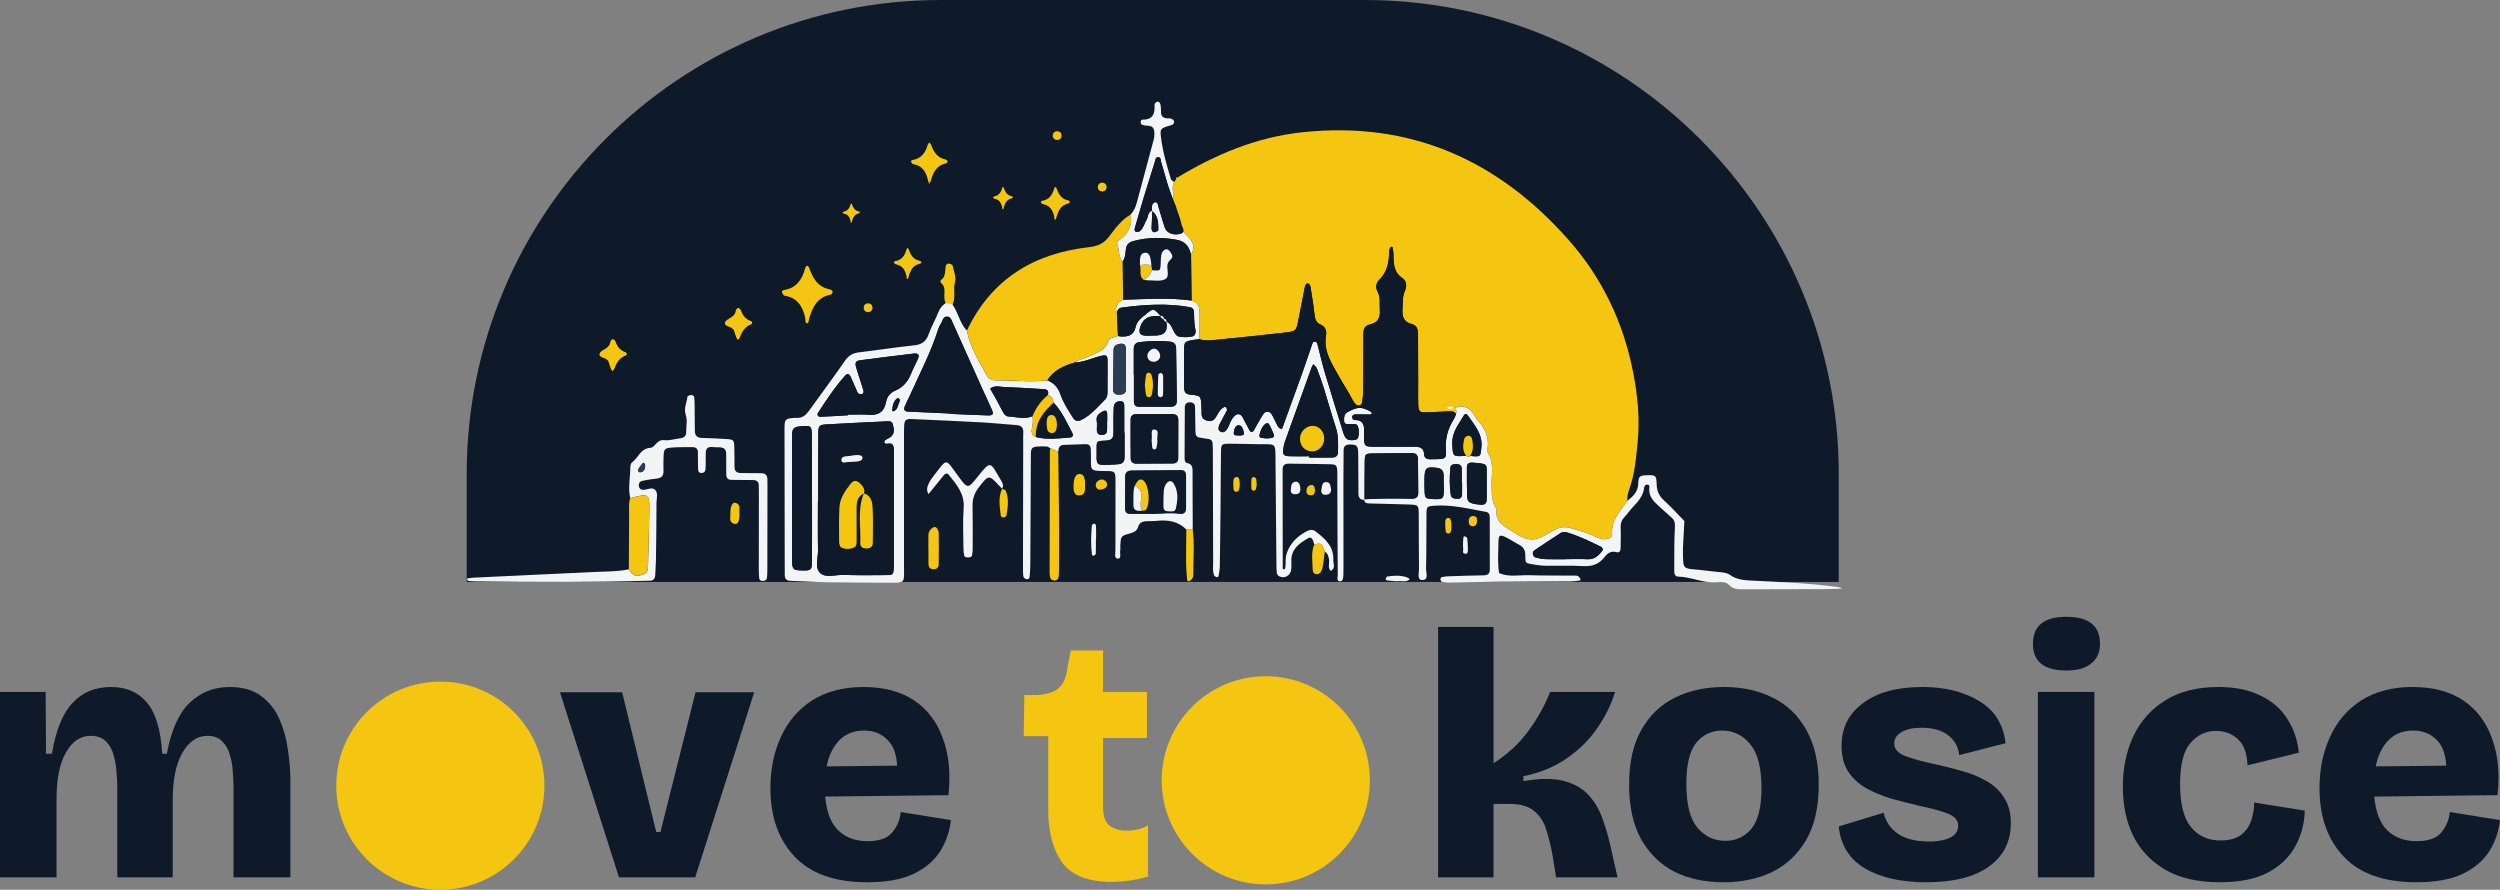 <?xml version="1.0" encoding="UTF-8" standalone="no"?>
<svg
   id="Layer_1"
   width="91.249mm"
   height="32.476mm"
   viewBox="0 0 258.66 92.058"
   version="1.1"
   xmlns="http://www.w3.org/2000/svg"
   xmlns:svg="http://www.w3.org/2000/svg">
  <rect x="0" y="0" width="258.66" height="92.058" fill="#808080" stroke="none"/>
  <defs
     id="defs95" />
  <path
     d="m 97.333,0 h 43.863 c 27.07,0 49.048,21.978 49.048,49.048 v 11.16 H 48.286 V 49.048 C 48.286,21.978 70.264,0 97.334,0 Z"
     fill="#0e1a2a"
     id="path1" />
  <path
     d="m 121.68,18.451 c 4.054,-2.473 8.352,-4.276 13.124,-4.775 11.157,-1.166 20.215,2.897 27.513,11.173 3.484,3.951 5.676,8.584 6.671,13.771 0.456,2.375 0.689,4.78 0.444,7.178 -0.151,1.475 -0.267,2.981 -0.73,4.419 -0.167,0.518 -0.387,1.037 -0.328,1.607 -0.744,1.046 -1.692,1.987 -1.575,3.443 0.027,0.332 -0.315,0.473 -0.638,0.51 -0.418,0.048 -0.795,-0.097 -1.151,-0.277 -0.766,-0.387 -1.596,-0.576 -2.403,-0.838 -0.685,-0.223 -1.272,-0.132 -1.862,0.214 -0.302,0.177 -0.613,0.338 -0.913,0.518 q -1.359,0.816 -2.646,0.015 c -0.17,-0.106 -0.346,-0.201 -0.514,-0.311 -0.902,-0.59 -2.037,-1.006 -1.824,-2.431 -0.575,-0.782 -0.503,-1.694 -0.518,-2.587 -0.018,-1.085 0.264,-2.203 -0.379,-3.219 -0.071,-0.112 -0.059,-0.298 -0.038,-0.443 0.157,-1.117 -0.206,-2.047 -0.966,-2.858 -0.202,-0.216 -0.336,-0.496 -0.501,-0.746 q -0.692,-1.045 -1.852,-0.643 c -0.188,0.065 -0.383,0.116 -0.578,0.146 -0.089,0.013 -0.188,-0.042 -0.282,-0.067 0.012,-0.043 0.012,-0.111 0.039,-0.123 0.083,-0.039 0.182,-0.092 0.263,-0.077 0.436,0.08 0.776,0.249 0.616,0.796 -0.183,-0.318 -0.491,-0.3 -0.791,-0.287 -0.751,0.034 -1.501,0.087 -2.253,0.107 -0.747,0.02 -0.846,-0.074 -0.87,-0.856 -0.022,-0.701 -0.002,-1.403 -0.004,-2.104 -0.005,-1.704 -0.014,-3.407 -0.016,-5.111 0,-0.485 -0.095,-0.924 -0.632,-1.058 -0.864,-0.215 -1.033,-0.803 -0.973,-1.588 0.049,-0.644 -0.026,-1.284 0.268,-1.911 0.197,-0.42 0.135,-0.985 -0.259,-1.245 -0.962,-0.633 -0.924,-1.575 -0.951,-2.525 -0.006,-0.2 -0.037,-0.399 -0.07,-0.597 -0.022,-0.134 -0.097,-0.178 -0.181,-0.121 -0.038,0.026 -0.073,0.068 -0.09,0.11 -0.036,0.093 -0.079,0.19 -0.083,0.287 -0.041,1.118 -0.176,2.186 -1.061,3.027 -0.291,0.276 -0.388,0.759 -0.182,1.129 0.344,0.619 0.209,1.267 0.26,1.907 0.063,0.798 -0.158,1.377 -1.024,1.558 -0.547,0.114 -0.689,0.514 -0.675,1.015 0.007,0.25 0,0.501 -0.002,0.752 -0.007,1.704 -0.01,3.407 -0.026,5.111 -0.004,0.398 -0.036,0.799 -0.095,1.192 -0.018,0.119 -0.153,0.273 -0.268,0.311 -0.108,0.036 -0.292,-0.024 -0.384,-0.107 -0.145,-0.13 -0.263,-0.302 -0.352,-0.478 -0.408,-0.805 -0.923,-1.55 -1.355,-2.335 -0.736,-1.34 -1.683,-2.642 -1.384,-4.335 0.084,-0.474 -0.073,-0.897 -0.568,-1.11 -0.485,-0.209 -0.579,-0.615 -0.631,-1.094 -0.103,-0.945 -0.257,-1.884 -0.41,-2.822 -0.021,-0.129 -0.152,-0.327 -0.25,-0.338 -0.235,-0.028 -0.298,0.204 -0.336,0.388 -0.218,1.08 -0.427,2.161 -0.637,3.243 -0.25,1.29 -0.247,1.314 -1.45,1.452 -2.19,0.251 -4.382,0.484 -6.576,0.694 -0.743,0.071 -1.495,0.209 -2.241,-0.007 -0.012,-0.981 -0.063,-1.964 -0.022,-2.944 0.026,-0.622 -0.269,-0.901 -0.792,-1.061 -0.018,-1.573 -0.036,-3.146 -0.054,-4.719 0.41,-0.714 0.284,-1.337 -0.312,-1.886 -0.645,-0.594 -1.004,-1.362 -1.301,-2.167 -0.109,-0.296 -0.127,-0.585 0.084,-0.851 l -0.29,-0.696 c 0.071,-0.646 -0.256,-1.308 0.081,-1.943 0.096,-0.154 0.192,-0.309 0.288,-0.463 0,0 -0.018,0.077 -0.018,0.077 l -0.081,0.005 z"
     fill="#f4c611"
     id="path2" />
  <path
     d="m 123.283,31.094 c 0.523,0.16 0.818,0.439 0.792,1.061 -0.041,0.979 0.01,1.962 0.022,2.944 -0.199,0.021 -0.399,0.031 -0.595,0.066 -0.962,0.173 -0.981,0.18 -0.99,1.134 -0.011,1.252 0.008,2.505 0.004,3.758 -0.001,0.456 0.111,0.73 0.656,0.78 1.084,0.099 1.081,0.132 1.13,1.218 0.011,0.25 0.026,0.501 0.022,0.751 -0.006,0.42 0.212,0.624 0.604,0.728 0.411,0.11 0.667,-0.045 0.876,-0.379 0.211,-0.337 0.36,-0.722 0.711,-0.955 0.122,-0.08 0.258,-0.177 0.371,-0.003 0.048,0.075 0.089,0.207 0.056,0.274 -0.222,0.443 -0.468,0.873 -0.699,1.311 -0.171,0.323 -0.313,0.738 0.088,0.905 0.363,0.151 0.612,-0.214 0.769,-0.54 0.086,-0.179 0.141,-0.374 0.234,-0.55 0.09,-0.172 0.191,-0.345 0.321,-0.487 0.343,-0.377 0.692,-0.341 0.936,0.098 0.242,0.437 0.45,0.893 0.7,1.325 0.115,0.198 0.296,0.242 0.438,-0.003 0.325,-0.563 0.622,-1.144 0.981,-1.685 0.231,-0.348 0.654,-0.328 0.867,0.023 0.232,0.383 0.398,0.805 0.613,1.2 0.065,0.118 0.182,0.248 0.303,0.286 0.193,0.061 0.213,-0.149 0.257,-0.268 0.653,-1.786 1.305,-3.572 1.944,-5.362 0.37,-1.037 0.716,-2.082 1.074,-3.123 0.05,-0.145 0.124,-0.288 0.305,-0.253 0.16,0.031 0.214,0.173 0.252,0.323 0.247,0.969 0.47,1.946 0.756,2.904 0.615,2.061 1.267,4.111 1.893,6.168 0.209,0.686 0.452,0.873 1.168,0.781 0.131,-0.017 0.327,-0.105 0.361,-0.206 0.13,-0.386 0.128,-0.804 -10e-4,-1.182 -0.125,-0.366 -0.496,-0.233 -0.78,-0.252 -0.28,-0.018 -0.652,0.095 -0.657,-0.367 -0.004,-0.341 -0.008,-0.687 0.389,-0.895 1.022,-0.536 1.375,-0.561 2.308,-0.062 0.072,0.038 0.166,0.113 0.172,0.178 0.012,0.124 -0.084,0.157 -0.208,0.153 -0.501,-0.014 -1.002,-0.024 -1.502,-0.015 -0.136,0.002 -0.28,0.061 -0.312,0.237 -0.033,0.186 0.123,0.346 0.219,0.344 0.926,-0.02 1.052,0.552 0.993,1.281 -0.004,0.05 0.005,0.1 0.005,0.15 -0.005,1.388 0.008,1.334 1.306,1.331 1.303,-0.003 2.606,0.022 3.909,0.004 0.572,-0.008 0.971,0.114 1.004,0.782 0.018,0.357 0.256,0.515 0.605,0.513 0.25,-0.002 0.501,0.004 0.751,-0.009 0.861,-0.045 0.946,-0.069 0.889,-0.986 -0.071,-1.15 0.204,-2.17 0.813,-3.126 0.106,-0.167 0.164,-0.365 0.244,-0.548 0.16,-0.547 -0.181,-0.716 -0.616,-0.796 -0.081,-0.015 -0.18,0.038 -0.263,0.077 -0.026,0.012 -0.026,0.081 -0.039,0.123 0.094,0.024 0.193,0.08 0.282,0.067 0.196,-0.03 0.391,-0.081 0.578,-0.146 q 1.161,-0.4 1.852,0.643 c 0.166,0.25 0.299,0.531 0.501,0.746 0.76,0.811 1.124,1.741 0.966,2.858 -0.02,0.145 -0.033,0.331 0.038,0.443 0.644,1.017 0.361,2.134 0.379,3.219 0.015,0.893 -0.057,1.806 0.518,2.587 -0.213,1.426 0.923,1.842 1.824,2.431 0.167,0.109 0.344,0.205 0.514,0.311 q 1.288,0.802 2.646,-0.015 c 0.3,-0.18 0.611,-0.341 0.913,-0.518 0.59,-0.346 1.177,-0.436 1.862,-0.214 0.808,0.262 1.637,0.451 2.403,0.838 0.357,0.18 0.734,0.325 1.151,0.277 0.323,-0.037 0.665,-0.178 0.638,-0.51 -0.118,-1.456 0.831,-2.398 1.575,-3.443 0.598,-0.473 1.115,-0.954 1.131,-1.833 0.013,-0.74 0.167,-0.8 0.936,-0.827 0.834,-0.03 0.943,0.028 0.963,0.9 0.016,0.699 0.226,1.229 0.757,1.706 0.743,0.667 1.412,1.418 2.112,2.133 -0.049,0.937 -0.099,1.874 -0.148,2.811 -0.003,0.05 0,0.1 0,0.15 0.022,2.128 -0.094,1.921 1.778,2.101 0.648,0.062 1.292,0.169 1.941,0.22 0.407,0.032 0.827,0.066 1.151,0.298 0.789,0.562 1.678,0.555 2.582,0.601 2.753,0.141 5.509,0.253 8.247,0.607 0.149,0.019 0.301,0.026 0.447,0.06 0.113,0.027 0.218,0.088 0.327,0.133 -0.1,0.007 -0.2,0.017 -0.3,0.022 -0.351,0.016 -0.701,0.041 -1.052,0.042 -2.959,0.009 -5.917,0.012 -8.876,0.021 -0.552,0.002 -1.061,0.006 -1.501,-0.475 -0.31,-0.339 -0.854,-0.282 -1.294,-0.25 -1.369,0.1 -2.616,-0.564 -3.963,-0.59 -0.297,-0.006 -0.387,-0.274 -0.385,-0.546 0.011,-1.503 -0.022,-3.009 0.065,-4.508 0.026,-0.453 -0.011,-0.763 -0.341,-1.051 -0.415,-0.362 -0.818,-0.737 -1.229,-1.103 -0.607,-0.541 -1.189,-1.088 -1.072,-2.02 0.014,-0.11 -0.019,-0.309 -0.237,-0.292 -0.173,0.014 -0.275,0.133 -0.291,0.279 -0.09,0.852 -0.6,1.451 -1.165,2.033 -0.313,0.323 -0.554,0.715 -0.869,1.035 -0.304,0.309 -0.423,0.641 -0.405,1.073 0.029,0.7 0.004,1.403 -0.005,2.105 -0.003,0.265 -0.079,0.567 -0.402,0.471 -0.602,-0.179 -0.982,0.132 -1.287,0.529 -0.578,0.754 -1.31,0.959 -2.232,0.908 -1.3,-0.071 -2.607,-0.014 -3.91,-0.039 -0.448,-0.008 -0.897,-0.079 -1.34,-0.154 -0.68,-0.115 -0.696,-0.127 -0.691,-0.905 0.003,-0.502 -0.164,-0.861 -0.622,-1.098 -0.444,-0.23 -0.859,-0.519 -1.305,-0.743 -0.727,-0.366 -0.843,-0.301 -0.855,0.525 -0.016,1.046 -0.099,2.096 0.074,3.138 1,0.445 2.055,0.186 3.083,0.22 1.503,0.049 3.008,0.024 4.513,0.042 0.239,0.003 0.509,-0.061 0.7,0.165 0.031,0.037 0.052,0.082 0.08,0.123 0.079,0.116 0.062,0.208 -0.06,0.224 -0.294,0.039 -0.591,0.084 -0.887,0.086 -2.557,0.015 -5.115,0.012 -7.672,0.034 -1.651,0.014 -3.301,0.066 -4.952,0.091 -0.246,0.004 -0.497,-0.037 -0.738,-0.09 -0.064,-0.014 -0.138,-0.149 -0.141,-0.231 -0.003,-0.083 0.063,-0.229 0.122,-0.242 0.242,-0.053 0.492,-0.082 0.739,-0.09 1.202,-0.04 2.404,-0.079 3.607,-0.098 0.429,-0.007 0.642,-0.162 0.641,-0.611 -0.007,-1.805 0.001,-3.609 -0.005,-5.414 0,-0.262 -0.093,-0.486 -0.4,-0.541 -1.772,-0.319 -3.527,-0.773 -5.355,-0.634 -0.703,0.054 -0.78,0.079 -0.79,0.787 -0.026,1.905 0.003,3.81 -0.048,5.714 -0.011,0.418 0.328,1.2 -0.42,1.184 -0.53,-0.012 -0.301,-0.742 -0.307,-1.149 -0.031,-1.905 -0.009,-3.81 -0.028,-5.715 -0.009,-0.873 -0.054,-0.914 -0.956,-0.947 -1.353,-0.05 -2.707,-0.066 -4.06,-0.109 -0.287,-0.009 -0.627,0.003 -0.641,-0.435 0.748,-0.026 1.497,-0.066 2.245,-0.074 0.901,-0.01 1.802,0 2.702,0.017 0.436,0.008 0.659,-0.189 0.657,-0.616 -0.004,-1.15 -0.021,-2.301 -0.027,-3.451 -0.002,-0.422 -0.186,-0.653 -0.626,-0.649 -1.401,0.012 -2.803,0.008 -4.203,0.038 -0.584,0.013 -0.67,0.109 -0.68,0.735 -0.022,1.35 -0.014,2.701 -0.018,4.052 -0.46,0.039 -0.625,-0.218 -0.629,-0.63 -0.008,-1.052 -0.014,-2.105 -0.021,-3.157 -0.003,-0.401 0.007,-0.803 -0.015,-1.203 -0.034,-0.621 -0.189,-0.724 -0.857,-0.727 -0.443,-0.002 -0.644,0.19 -0.646,0.619 -0.006,1.102 -0.018,2.205 -0.018,3.307 0,2.857 0.005,5.713 0.007,8.57 0,0.351 -0.004,0.702 -0.013,1.052 -0.007,0.256 -0.048,0.598 -0.314,0.606 -0.446,0.014 -0.264,-0.421 -0.266,-0.637 -0.03,-3.307 -0.034,-6.615 -0.044,-9.923 0,-0.251 0.01,-0.502 -0.002,-0.752 -0.034,-0.705 -0.091,-0.785 -0.78,-0.802 -1.403,-0.035 -2.807,-0.038 -4.21,-0.059 -0.407,-0.006 -0.668,0.121 -0.667,0.59 0.006,3.358 0.003,6.715 0.01,10.073 0,0.107 -0.033,0.293 0.165,0.272 0.049,-0.005 0.11,-0.158 0.118,-0.247 0.04,-0.448 -0.02,-0.924 0.11,-1.342 0.343,-1.11 1.132,-1.864 2.152,-2.387 0.289,-0.148 0.593,-0.151 0.853,0.048 0.971,0.745 1.887,1.544 1.834,2.918 -0.015,0.393 0.272,0.885 -0.261,1.173 -0.333,-0.324 -0.132,-0.74 -0.174,-1.111 -0.043,-0.37 -0.125,-0.685 -0.45,-0.897 -0.344,-0.767 -0.236,-0.938 -1.09,-0.735 -0.139,-0.623 -0.331,-0.823 -0.656,-0.631 -0.929,0.547 -1.78,1.162 -1.706,2.424 0.015,0.25 0.005,0.502 -0.013,0.752 -0.047,0.664 -0.666,1.041 -1.257,0.753 -0.113,-0.055 -0.224,-0.222 -0.239,-0.348 -0.041,-0.346 -0.036,-0.699 -0.04,-1.049 -0.032,-3.51 -0.056,-7.02 -0.094,-10.53 -0.021,-1.932 0.134,-1.721 -1.833,-1.743 -1.003,-0.011 -2.006,-0.049 -3.009,-0.047 -0.701,0.001 -0.786,0.074 -0.797,0.758 -0.03,2.005 -0.031,4.011 -0.049,6.017 -0.018,1.955 -0.037,3.911 -0.071,5.866 -0.006,0.344 -0.078,0.687 -0.131,1.029 -0.02,0.125 -0.116,0.172 -0.227,0.123 -0.081,-0.036 -0.19,-0.079 -0.221,-0.148 -0.19,-0.427 -0.111,-0.886 -0.113,-1.331 -0.016,-3.61 -0.021,-7.221 -0.029,-10.831 0,-0.351 0.007,-0.702 -0.005,-1.053 -0.028,-0.873 -0.031,-0.873 -0.907,-0.991 -0.868,-0.118 -0.875,-0.118 -0.897,-0.99 -0.019,-0.752 -0.014,-1.504 -0.036,-2.256 -0.008,-0.282 -0.177,-0.457 -0.468,-0.475 -0.357,-0.023 -0.587,0.144 -0.59,0.508 -0.017,1.755 -0.021,3.51 -0.025,5.265 0,0.206 0.054,0.465 0.251,0.503 0.645,0.124 0.572,0.603 0.574,1.048 0.01,1.955 0.013,3.91 0.019,5.865 -0.22,-0.009 -0.44,-0.019 -0.66,-0.028 -0.877,-0.891 -1.968,-1.021 -3.137,-0.894 -0.297,0.032 -0.599,0.02 -0.899,0.025 -0.427,0.007 -0.813,0.109 -0.945,0.571 -0.129,0.452 -0.451,0.588 -0.864,0.702 -0.925,0.254 -0.923,0.278 -0.987,1.191 -0.014,0.199 0.026,0.406 -0.014,0.598 -0.061,0.294 0.186,0.843 -0.277,0.813 -0.35,-0.023 -0.215,-0.582 -0.216,-0.905 -0.006,-2.397 0.015,-4.794 0.007,-7.191 -0.003,-0.893 -0.057,-0.962 -0.915,-0.962 -1.892,-0.002 -1.59,-0.063 -1.627,-1.63 -0.005,-0.2 -0.011,-0.399 -0.013,-0.599 -0.004,-0.356 -0.163,-0.566 -0.538,-0.555 -0.749,0.022 -1.497,0.052 -2.246,0.077 -0.464,0.015 -0.567,0.326 -0.584,0.708 -0.271,-0.12 -0.543,-0.239 -0.814,-0.359 -0.131,-0.065 -0.26,-0.185 -0.392,-0.187 -1.772,-0.024 -1.623,-0.005 -1.629,1.489 -0.016,3.561 -0.032,7.122 -0.054,10.683 -0.003,0.449 -0.03,0.899 -0.074,1.345 -0.016,0.16 -0.19,0.254 -0.333,0.214 -0.123,-0.034 -0.296,-0.159 -0.31,-0.262 -0.047,-0.345 -0.042,-0.698 -0.042,-1.048 0.006,-4.313 0.015,-8.626 0.023,-12.94 0,-0.301 -0.011,-0.603 0.008,-0.903 0.031,-0.487 -0.172,-0.749 -0.67,-0.787 -1.25,-0.094 -2.498,-0.221 -3.75,-0.29 -2.354,-0.129 -4.709,-0.23 -7.064,-0.335 -0.679,-0.031 -0.802,0.075 -0.843,0.727 -0.025,0.4 -0.013,0.802 -0.013,1.203 0,4.464 0,8.928 0,13.391 0,0.301 0.016,0.603 0,0.903 -0.029,0.566 -0.129,0.66 -0.738,0.703 -0.25,0.018 -0.501,0.006 -0.752,0.005 C 89.935,60.278 87.828,60.281 85.721,60.246 84.42,60.224 83.12,60.134 81.82,60.097 81.377,60.084 81.185,59.895 81.195,59.463 81.202,59.162 81.19,58.861 81.19,58.56 81.182,53.946 81.175,49.331 81.169,44.717 c 0,-0.301 -0.011,-0.603 0.015,-0.902 0.024,-0.269 0.172,-0.472 0.457,-0.515 0.247,-0.038 0.501,-0.078 0.748,-0.062 0.634,0.042 1.005,-0.301 1.346,-0.781 1.221,-1.715 2.494,-3.394 3.687,-5.128 0.381,-0.554 0.817,-0.799 1.459,-0.875 1.892,-0.223 3.775,-0.525 5.67,-0.72 0.803,-0.082 1.269,-0.382 1.535,-1.162 0.271,-0.794 0.718,-1.528 1.02,-2.314 0.156,-0.406 0.421,-0.665 0.739,-0.91 0.253,0.013 0.507,0.026 0.76,0.04 -0.016,0.047 -0.061,0.115 -0.044,0.139 0.594,0.838 0.739,1.922 1.475,2.68 0.346,1.696 1.232,3.154 2.061,4.635 0.217,0.388 0.594,0.52 1.02,0.514 1.751,-0.024 3.501,0.208 5.252,-0.004 0.69,0.27 1.117,0.765 1.357,1.468 0.293,0.858 0.792,1.613 1.274,2.375 0.228,0.361 0.478,0.451 0.872,0.256 1.012,-0.501 1.711,-1.359 2.481,-2.136 0.224,-0.226 0.229,-0.543 0.23,-0.847 0.003,-1.052 0.016,-2.104 0.007,-3.155 -0.005,-0.524 -0.134,-0.612 -0.63,-0.501 -0.925,0.207 -1.786,0.666 -2.757,0.69 0.34,-0.309 0.803,-0.336 1.196,-0.523 0.863,-0.41 1.877,-0.576 2.259,-1.684 0.125,-0.362 0.642,-0.405 1.011,-0.533 0.097,0.018 0.194,0.049 0.292,0.053 0.751,0.033 1.35,-0.097 1.541,-1.005 0.126,-0.6 0.652,-0.979 1.12,-1.356 0.714,-0.575 0.74,-0.572 1.485,0.268 -1.16,-0.145 -1.829,0.196 -2.125,1.083 -0.216,0.646 -0.023,0.925 0.651,0.93 0.299,0.002 0.598,-0.017 0.897,-0.019 q 1.439,-0.009 1.132,-1.435 c 0.483,0.166 0.577,0.633 0.79,1.012 0.094,0.167 0.199,0.351 0.348,0.461 0.25,0.185 1.565,0.165 1.739,-0.029 0.314,-0.349 0.086,-0.75 0.053,-1.134 -0.034,-0.398 -0.053,-0.798 -0.053,-1.197 0,-0.343 -0.104,-0.557 -0.477,-0.622 -2.345,-0.412 -4.684,-0.259 -7.021,0.056 -0.366,0.049 -0.458,0.341 -0.481,0.662 q -0.337,-1.044 0.639,-1.477 c 2.362,-0.064 4.726,-0.241 7.083,0.083 z m -16.112,14.129 c 1.185,0.293 2.376,0.134 3.564,0.037 0.244,-0.02 0.33,-0.229 0.223,-0.434 -0.575,-1.099 -1.078,-2.243 -1.943,-3.164 -0.079,-0.353 -0.182,-0.687 -0.597,-0.783 0.092,-0.349 0.004,-0.59 -0.396,-0.613 -1.34,-0.078 -2.679,-0.172 -4.021,-0.213 -0.516,-0.016 -1.073,-0.236 -1.554,0.159 0.213,0.372 0.432,0.742 0.638,1.118 0.238,0.435 0.466,0.877 0.697,1.316 0.122,0.231 0.299,0.431 0.558,0.444 0.829,0.041 1.665,0.33 2.489,-0.033 0.085,0.445 0.017,0.878 -0.071,1.316 -0.075,0.374 0.048,0.679 0.413,0.852 z m 44.934,1.943 c 1.129,0.115 1.061,0.108 1.165,-0.877 0.148,-1.401 -0.736,-2.313 -1.418,-3.33 -0.073,-0.109 -0.269,-0.183 -0.37,-0.011 -0.547,0.929 -1.271,1.764 -1.219,2.967 0.057,1.337 0.009,1.339 1.437,1.244 0.134,0.099 0.268,0.14 0.406,0.007 z m -67.446,4.646 h -0.034 c 0,1.703 -0.023,3.407 0.01,5.109 0.016,0.79 -0.343,1.775 0.186,2.325 0.587,0.609 1.612,0.207 2.442,0.235 1.502,0.051 3.006,0.032 4.509,0.019 0.613,-0.005 0.658,-0.077 0.702,-0.704 0.011,-0.15 0.009,-0.3 0.009,-0.451 0.007,-3.857 0.015,-7.714 0.014,-11.571 0,-0.243 -0.008,-0.519 -0.118,-0.722 -0.139,-0.254 -0.441,-0.128 -0.682,-0.135 -0.074,-0.002 -0.201,-0.076 -0.207,-0.128 -0.01,-0.082 0.037,-0.209 0.104,-0.256 0.202,-0.144 0.458,-0.223 0.631,-0.391 0.381,-0.37 0.256,-0.849 0.135,-1.27 -0.104,-0.366 -0.482,-0.286 -0.77,-0.272 -2.051,0.096 -4.103,0.192 -6.153,0.311 -0.643,0.037 -0.769,0.178 -0.773,0.84 -0.013,2.354 -0.005,4.708 -0.005,7.062 z m 13.619,-9.03 c 0,0.013 -0.001,0.026 -0.002,0.039 1.302,0.054 2.603,0.119 3.905,0.158 0.561,0.017 0.65,-0.114 0.441,-0.591 -0.319,-0.728 -0.663,-1.445 -0.989,-2.17 -1.046,-2.327 -2.089,-4.656 -3.134,-6.984 -0.101,-0.225 -0.182,-0.462 -0.5,-0.473 -0.317,-0.011 -0.405,0.192 -0.503,0.436 -0.109,0.273 -0.309,0.513 -0.396,0.791 -0.767,2.436 -1.952,4.691 -2.994,7.008 -0.164,0.365 -0.36,0.716 -0.508,1.087 -0.114,0.285 -0.006,0.485 0.326,0.501 1.451,0.068 2.903,0.133 4.355,0.199 z m -10.54,0.185 c 0,-0.022 0,-0.044 0,-0.066 0.702,0 1.407,-0.047 2.104,0.011 1.006,0.083 1.627,-0.264 1.826,-1.301 0.107,-0.559 0.391,-0.966 0.988,-1.213 0.758,-0.314 1.281,-0.931 1.594,-1.717 0.203,-0.511 0.475,-0.994 0.7,-1.497 0.209,-0.468 0.083,-0.663 -0.429,-0.603 -1.841,0.217 -3.681,0.452 -5.519,0.692 -0.462,0.06 -0.566,0.248 -0.422,0.739 0.184,0.624 0.394,1.241 0.591,1.861 0.06,0.19 0.121,0.38 0.173,0.573 0.049,0.18 -0.068,0.311 -0.204,0.332 -0.126,0.02 -0.349,-0.034 -0.392,-0.122 -0.26,-0.539 -0.466,-1.103 -0.721,-1.644 -0.104,-0.22 -0.285,-0.473 -0.557,-0.175 -1.082,1.19 -1.956,2.535 -2.834,3.876 -0.146,0.223 0.034,0.413 0.247,0.406 0.952,-0.031 1.902,-0.098 2.853,-0.153 z m -3.724,8.702 h -0.012 c 0,-2.15 0.01,-4.3 -0.004,-6.45 -0.008,-1.214 -0.048,-1.217 -1.296,-1.099 -0.483,0.046 -0.738,0.239 -0.739,0.732 0,0.2 -0.009,0.4 -0.009,0.6 -0.002,4.15 -0.009,8.299 -0.003,12.449 0.001,1.025 0.097,1.104 1.101,1.121 0.85,0.015 0.953,-0.063 0.958,-0.904 0.012,-2.15 0.004,-4.3 0.004,-6.45 z m 51.449,-4.462 c 0,0.045 0,0.091 0,0.136 0.8,0 1.6,0.011 2.4,-0.005 0.34,-0.007 0.564,-0.198 0.57,-0.559 0.013,-0.848 0.059,-1.691 -0.216,-2.525 -0.437,-1.329 -0.806,-2.68 -1.224,-4.015 -0.224,-0.715 -0.476,-1.422 -0.745,-2.121 -0.065,-0.168 -0.247,-0.29 -0.375,-0.433 -0.065,0.134 -0.144,0.263 -0.194,0.402 -0.916,2.538 -1.83,5.076 -2.737,7.616 -0.083,0.233 -0.132,0.481 -0.166,0.727 -0.079,0.583 0.028,0.745 0.588,0.77 0.698,0.031 1.399,0.007 2.099,0.007 z m -18.161,-8.41 c 0.006,0 0.012,0 0.018,0 0,0.9 0,1.801 0,2.701 0,0.345 0.131,0.582 0.51,0.584 1.1,0.005 2.201,-10e-4 3.302,0 0.435,0 0.638,-0.22 0.632,-0.644 -0.025,-1.8 -0.052,-3.601 -0.078,-5.401 -0.006,-0.414 -0.21,-0.643 -0.626,-0.69 -1.051,-0.12 -2.098,-0.079 -3.144,0.048 -0.422,0.051 -0.613,0.285 -0.612,0.7 0.002,0.9 0,1.801 0,2.701 z m 4.602,6.661 c 0,0 0.003,0 0.004,0 0,-0.651 -0.007,-1.302 0.003,-1.952 0.006,-0.42 -0.154,-0.658 -0.602,-0.657 -1.252,0.003 -2.503,0.002 -3.755,0.002 -0.36,0 -0.572,0.182 -0.574,0.539 -0.007,1.351 -0.007,2.703 0.01,4.054 0.004,0.352 0.232,0.526 0.59,0.524 1.252,-0.007 2.504,-0.009 3.755,-0.017 0.352,-0.002 0.563,-0.176 0.567,-0.541 0.007,-0.651 0.002,-1.301 0.002,-1.952 z m -2.525,7.702 c 0.983,-0.042 1.833,-0.121 2.684,-0.009 0.448,0.059 0.648,-0.173 0.649,-0.601 0.002,-1.102 10e-4,-2.204 0,-3.307 0,-0.345 -0.135,-0.594 -0.514,-0.592 -1.704,0.007 -3.408,0.025 -5.112,0.038 -0.414,0.003 -0.663,0.18 -0.665,0.62 -0.004,1.102 -0.008,2.205 -0.009,3.307 0,0.358 0.169,0.548 0.543,0.546 0.852,-0.005 1.704,-0.002 2.423,-0.002 z m 42.619,4.7 v -0.009 c 0.747,0 1.496,-0.031 2.241,0.009 0.69,0.037 1.114,-0.337 1.5,-0.816 0.167,-0.207 0.07,-0.387 -0.12,-0.482 -1.114,-0.554 -2.235,-1.092 -3.431,-1.455 -0.254,-0.077 -0.488,-0.108 -0.712,0.038 -0.916,0.597 -1.837,1.188 -2.737,1.809 -0.259,0.179 -0.163,0.637 0.143,0.725 0.331,0.095 0.679,0.16 1.022,0.172 0.697,0.026 1.395,0.008 2.092,0.008 z m -45.645,-13.1 c -0.01,0 -0.02,0 -0.031,0 0,-0.946 0.003,-1.892 -0.002,-2.838 -10e-4,-0.22 -0.12,-0.394 -0.34,-0.413 -0.255,-0.022 -0.519,0.069 -0.653,0.286 -0.096,0.155 -0.101,0.381 -0.105,0.576 -0.016,0.747 -0.031,1.494 -0.017,2.241 0.015,0.774 -0.161,0.96 -0.932,0.985 -0.785,0.025 -0.816,0.081 -0.81,0.715 0.019,1.951 -0.279,1.846 1.862,1.745 0.099,-0.005 0.199,-0.021 0.298,-0.023 0.481,-0.009 0.732,-0.24 0.73,-0.733 -0.003,-0.847 0,-1.693 0,-2.54 z m 37.466,5.304 c 0,0 0.002,0 0.003,0 0,-0.251 0.003,-0.502 0,-0.752 -0.017,-1.32 0.218,-1.321 -1.422,-1.444 -0.05,-0.004 -0.1,-0.004 -0.15,-0.004 -0.297,0 -0.478,0.148 -0.479,0.446 -0.004,0.953 -0.007,1.906 0.016,2.858 0.018,0.723 0.134,0.841 0.851,0.985 0.196,0.039 0.397,0.048 0.597,0.067 0.367,0.035 0.572,-0.14 0.581,-0.502 0.014,-0.551 0.004,-1.103 0.004,-1.654 z M 116.498,38.147 c 0,0 -0.01,0 -0.015,0 0,-0.701 0.018,-1.402 -0.007,-2.102 -0.016,-0.446 -0.239,-0.549 -0.711,-0.449 -0.343,0.072 -0.543,0.245 -0.549,0.594 -0.022,1.351 -0.033,2.703 -0.051,4.054 -0.006,0.449 0.222,0.607 0.654,0.59 0.4,-0.016 0.682,-0.117 0.679,-0.585 -0.004,-0.701 -0.001,-1.402 -0.001,-2.102 z m 32.899,12.073 h -0.029 c 0,-0.346 0.008,-0.693 -0.002,-1.039 -0.013,-0.455 -0.218,-0.717 -0.707,-0.777 -1.109,-0.135 -1.264,-0.01 -1.278,1.158 -0.005,0.396 -0.007,0.793 0.009,1.188 0.033,0.804 0.081,0.849 0.831,0.884 1.111,0.052 1.161,0.004 1.176,-1.116 0.001,-0.099 0,-0.198 0,-0.297 z m 1.877,-0.264 c -0.01,0 -0.021,0 -0.031,0 0,-0.495 0.015,-0.991 -0.006,-1.486 -0.012,-0.28 -0.187,-0.44 -0.482,-0.446 -0.305,-0.006 -0.661,-0.008 -0.695,0.374 -0.084,0.938 -0.104,1.884 0.047,2.816 0.056,0.347 0.401,0.388 0.713,0.389 0.309,0 0.443,-0.178 0.451,-0.458 0.011,-0.396 0.003,-0.793 0.003,-1.189 z m -36.733,-6.284 c 0,0 0.01,0 0.014,0 0,-0.301 0.015,-0.603 -0.005,-0.902 -0.016,-0.244 -0.16,-0.353 -0.395,-0.228 -0.404,0.216 -0.789,0.436 -0.685,1.019 0.052,0.291 0.007,0.599 0.01,0.899 0.004,0.356 0.158,0.556 0.544,0.538 0.288,-0.013 0.486,-0.134 0.51,-0.427 0.025,-0.298 0.005,-0.6 0.005,-0.901 z m 16.396,1.683 c 0.891,0.009 1.012,-0.118 0.737,-0.682 -0.165,-0.339 -0.374,-0.982 -0.594,-0.895 -0.418,0.165 -0.642,0.7 -0.76,1.184 -0.03,0.124 -0.03,0.304 0.175,0.335 0.191,0.029 0.384,0.051 0.442,0.059 z m -2.753,-0.29 c 0.228,-0.035 0.585,0.047 0.508,-0.314 -0.066,-0.308 -0.184,-0.782 -0.566,-0.753 -0.322,0.025 -0.456,0.474 -0.475,0.79 -0.023,0.368 0.343,0.211 0.534,0.277 z M 93.125,41.386 c -0.054,-0.061 -0.101,-0.132 -0.166,-0.179 -0.03,-0.022 -0.109,-0.017 -0.139,0.008 -0.404,0.328 -0.476,0.794 -0.508,1.272 -0.002,0.022 0.075,0.078 0.102,0.07 0.451,-0.129 0.458,-0.565 0.611,-0.899 0.04,-0.088 0.067,-0.182 0.1,-0.273 z"
     fill="#f3f4f6"
     id="path3" />
  <path
     d="m 108.369,39.35 c -1.75,0.212 -3.501,-0.02 -5.252,0.004 -0.426,0.006 -0.803,-0.126 -1.02,-0.514 -0.828,-1.482 -1.715,-2.939 -2.061,-4.635 2.534,-5.331 6.925,-7.984 12.636,-8.634 0.933,-0.106 1.547,-0.383 2.109,-1.133 0.622,-0.83 1.259,-1.69 2.187,-2.24 0.222,1.044 -0.157,1.851 -0.976,2.488 -0.192,0.149 -0.537,0.319 -0.418,0.557 0.29,0.582 0.077,1.316 0.59,1.813 0.012,1.318 0.024,2.637 0.036,3.955 q -0.976,0.433 -0.639,1.477 l 0.108,2.272 c -0.369,0.127 -0.886,0.171 -1.011,0.533 -0.382,1.108 -1.397,1.274 -2.259,1.684 -0.393,0.187 -0.857,0.214 -1.196,0.523 -1.126,0.339 -2.186,0.778 -2.834,1.849 z"
     fill="#f4c611"
     id="path4" />
  <path
     d="m 65.208,51.539 c -0.242,-1.048 -0.003,-2.097 0.005,-3.146 0.002,-0.189 0.052,-0.459 0.181,-0.551 0.656,-0.47 0.854,-1.451 1.919,-1.513 0.458,-0.027 0.653,-0.887 1.409,-0.789 0.528,0.069 1.088,-0.131 1.637,-0.189 0.415,-0.044 0.645,-0.24 0.639,-0.666 -0.009,-0.595 0.148,-1.192 -0.053,-1.784 -0.22,-0.645 0.118,-1.249 0.183,-1.873 0.007,-0.068 0.243,-0.148 0.378,-0.157 0.142,-0.009 0.303,0.061 0.322,0.238 0.027,0.247 0.036,0.497 0.04,0.745 0.011,0.902 0.023,1.805 0.023,2.707 0,0.49 0.221,0.732 0.718,0.748 0.852,0.027 1.705,0.054 2.555,0.115 0.734,0.053 0.782,0.106 0.808,0.791 0.026,0.701 0.018,1.404 0.025,2.106 0.005,0.437 0.237,0.62 0.664,0.619 0.702,-0.002 1.404,0.011 2.107,0.018 0.431,0.004 0.634,0.227 0.631,0.653 -0.002,0.251 0.008,0.501 0.007,0.752 -0.003,2.809 -0.006,5.617 -0.013,8.426 0,0.349 0.001,0.703 -0.054,1.046 -0.035,0.216 -0.25,0.274 -0.467,0.27 -0.178,-0.003 -0.302,-0.115 -0.318,-0.251 -0.041,-0.346 -0.046,-0.698 -0.046,-1.048 0,-2.458 0.007,-4.915 0.01,-7.373 0,-0.401 -0.005,-0.802 -0.011,-1.204 -0.005,-0.361 -0.196,-0.555 -0.553,-0.561 -0.752,-0.013 -1.505,-0.017 -2.257,-0.019 -0.369,-10e-4 -0.55,-0.187 -0.553,-0.548 -0.005,-0.702 -0.015,-1.404 -0.006,-2.106 0.006,-0.511 -0.247,-0.721 -0.736,-0.715 -0.25,0.003 -0.502,-0.014 -0.752,-0.031 -0.455,-0.032 -0.629,0.205 -0.629,0.628 0,0.451 0,0.903 -0.012,1.354 -0.008,0.296 0.016,0.663 -0.38,0.702 -0.452,0.044 -0.396,-0.348 -0.406,-0.63 -0.018,-0.501 -0.01,-1.003 -0.015,-1.504 -0.003,-0.37 -0.199,-0.544 -0.562,-0.539 -0.702,0.01 -1.406,-0.01 -2.105,0.042 -0.777,0.058 -0.852,0.156 -0.885,0.905 -0.022,0.501 -0.02,1.003 -0.007,1.504 0.012,0.48 -0.179,0.745 -0.678,0.798 -0.497,0.053 -0.992,0.133 -1.482,0.233 -0.268,0.055 -0.429,0.244 -0.387,0.546 0.042,0.304 0.22,0.403 0.519,0.388 0.388,-0.019 0.839,-0.308 1.151,0 0.346,0.341 0.154,0.862 0.153,1.301 -0.004,1.956 -0.028,3.912 -0.055,5.868 -0.008,0.551 -0.054,1.102 -0.076,1.653 -0.018,0.443 -0.264,0.612 -0.682,0.589 -0.05,-0.003 -0.1,0 -0.15,10e-4 -5.866,0.157 -11.733,0.136 -17.601,0.063 -0.301,-0.004 -0.602,-0.017 -0.901,-0.049 -0.064,-0.007 -0.117,-0.112 -0.175,-0.172 0.039,-0.031 0.076,-0.082 0.119,-0.089 0.195,-0.032 0.391,-0.064 0.587,-0.073 4.159,-0.198 8.317,-0.393 12.476,-0.589 1.2,-0.056 2.407,-0.025 3.593,-0.275 0.542,0.722 0.654,0.772 1.313,0.585 0.569,-0.161 0.654,-0.284 0.678,-1.148 0.05,-1.752 0.094,-3.505 0.126,-5.257 0.038,-2.063 0.031,-2.063 -1.971,-1.545 z m 1.54,-3.46 c -0.044,-0.065 -0.08,-0.137 -0.136,-0.19 -0.016,-0.015 -0.104,0.013 -0.128,0.045 -0.144,0.186 -0.294,0.371 -0.411,0.574 -0.071,0.124 -0.068,0.311 0.095,0.351 0.112,0.027 0.283,-0.035 0.378,-0.115 0.196,-0.168 0.213,-0.418 0.202,-0.664 z"
     fill="#f3f4f6"
     id="path5" />
  <path
     d="m 116.164,27.057 c -0.512,-0.497 -0.3,-1.231 -0.59,-1.813 -0.119,-0.239 0.226,-0.408 0.418,-0.557 0.82,-0.638 1.198,-1.444 0.976,-2.488 0.368,-0.364 0.543,-0.827 0.673,-1.312 0.583,-2.164 1.165,-4.328 1.74,-6.494 0.05,-0.188 0.056,-0.391 0.057,-0.587 0.004,-0.445 -0.124,-0.785 -0.661,-0.797 -0.196,-0.004 -0.396,-0.034 -0.584,-0.087 -0.073,-0.02 -0.158,-0.13 -0.17,-0.209 -0.022,-0.148 0.032,-0.339 0.197,-0.336 1.076,0.016 1.289,-0.632 1.235,-1.528 -0.006,-0.106 0.14,-0.297 0.244,-0.32 0.234,-0.052 0.349,0.132 0.379,0.345 0.028,0.197 0.055,0.398 0.043,0.595 -0.036,0.589 0.251,0.805 0.81,0.771 0.138,-0.008 0.292,0.054 0.417,0.123 0.069,0.038 0.127,0.154 0.131,0.237 0.003,0.086 -0.046,0.196 -0.109,0.256 -0.067,0.063 -0.175,0.088 -0.27,0.116 -1.023,0.302 -1.09,0.332 -0.981,1.224 0.181,1.485 0.601,2.921 1.034,4.35 0.036,0.119 0.221,0.192 0.337,0.287 -0.337,0.635 -0.01,1.297 -0.081,1.943 -0.201,-0.564 -0.42,-1.122 -0.598,-1.692 -0.237,-0.763 -0.426,-1.541 -0.673,-2.3 -0.062,-0.192 0.003,-0.57 -0.372,-0.515 -0.217,0.032 -0.227,0.289 -0.285,0.477 -0.383,1.242 -0.78,2.479 -1.156,3.722 -0.319,1.052 -0.616,2.111 -0.923,3.167 -0.049,0.167 0.03,0.331 0.153,0.363 0.122,0.032 0.312,-0.028 0.413,-0.116 0.351,-0.306 0.438,-0.774 0.663,-1.159 0.187,-0.321 0.099,-0.825 0.599,-0.946 -0.024,0.486 -0.05,0.972 -0.07,1.459 -0.008,0.192 -0.038,0.395 0.01,0.575 0.031,0.115 0.161,0.264 0.335,0.204 0.126,-0.044 0.339,-0.131 0.339,-0.198 0,-0.731 0.01,-1.478 -0.652,-1.997 -0.006,-0.146 -0.032,-0.295 -0.015,-0.439 0.023,-0.197 0.089,-0.398 0.313,-0.447 0.301,-0.066 0.284,0.213 0.335,0.372 0.242,0.754 0.441,1.522 0.701,2.27 0.184,0.528 0.904,0.834 1.643,0.591 0.569,-0.187 0.125,-0.681 0.062,-0.999 -0.113,-0.578 -0.349,-1.131 -0.534,-1.695 -0.211,0.265 -0.194,0.555 -0.084,0.851 0.297,0.804 0.656,1.572 1.301,2.167 0.596,0.549 0.722,1.172 0.312,1.886 -0.156,-0.797 -0.56,-1.383 -1.4,-1.549 -1.536,-0.304 -3.068,-0.291 -4.586,0.121 -0.412,0.112 -0.699,0.359 -0.749,0.823 -0.048,0.443 -0.062,0.898 -0.33,1.286 z"
     fill="#f3f4f6"
     id="path6" />
  <path
     d="m 65.208,51.539 c 2.002,-0.518 2.009,-0.517 1.971,1.545 -0.032,1.753 -0.076,3.505 -0.126,5.257 -0.025,0.863 -0.11,0.986 -0.678,1.148 -0.659,0.187 -0.771,0.137 -1.313,-0.585 0.009,-1.968 0.014,-3.936 0.03,-5.904 0.004,-0.489 -0.067,-0.986 0.117,-1.461 z"
     fill="#f4c611"
     id="path7" />
  <path
     d="m 96.1,51.148 c -0.285,-0.374 -0.181,-0.764 -0.008,-1.13 0.127,-0.268 0.302,-0.519 0.485,-0.755 1.494,-1.93 1.19,-1.864 2.559,-0.01 0.991,1.342 0.986,1.36 2.05,0.031 1.34,-1.674 1.255,-1.501 2.316,0.303 0.17,0.289 0.398,0.599 0.183,0.975 v 0.002 c -0.071,-0.071 -0.143,-0.14 -0.211,-0.213 -1.182,-1.271 -1.16,-1.254 -2.197,0.066 -0.459,0.584 -0.666,1.196 -0.653,1.928 0.025,1.445 0.016,2.892 0.014,4.337 0,0.247 -0.016,0.497 -0.058,0.739 -0.045,0.26 -0.279,0.251 -0.471,0.247 -0.14,-0.003 -0.319,-0.015 -0.351,-0.201 -0.042,-0.242 -0.075,-0.489 -0.076,-0.734 -0.006,-1.396 -0.081,-2.798 0.023,-4.186 0.11,-1.469 -0.744,-2.42 -1.547,-3.43 -0.154,-0.194 -0.353,-0.138 -0.496,0.036 -0.536,0.654 -1.065,1.314 -1.596,1.972 l 0.036,0.024 z"
     fill="#f3f4f6"
     id="path8" />
  <path
     d="m 108.676,46.374 c 0.271,0.12 0.543,0.239 0.814,0.359 0.03,2.396 0.067,4.793 0.086,7.189 0.012,1.498 -0.002,2.997 -0.006,4.496 -10e-4,0.35 0,0.7 -0.019,1.049 -0.017,0.314 -0.09,0.62 -0.498,0.591 -0.396,-0.028 -0.422,-0.35 -0.448,-0.653 -0.004,-0.05 -0.007,-0.1 -0.007,-0.15 0.007,-4.196 0.015,-8.391 0.025,-12.587 0,-0.098 0.035,-0.196 0.054,-0.294 z"
     fill="#f4c611"
     id="path9" />
  <path
     d="m 98.055,16.664 c -0.05,0.081 -0.089,0.221 -0.151,0.233 -0.995,0.187 -1.352,0.932 -1.6,1.784 -0.036,0.124 -0.116,0.236 -0.175,0.354 -0.042,-0.143 -0.093,-0.283 -0.126,-0.428 -0.192,-0.842 -0.594,-1.48 -1.529,-1.631 -0.073,-0.012 -0.149,-0.116 -0.188,-0.195 -0.056,-0.114 0,-0.206 0.122,-0.226 0.915,-0.146 1.354,-0.759 1.582,-1.589 0.023,-0.083 0.108,-0.149 0.165,-0.223 0.061,0.077 0.146,0.145 0.178,0.232 0.266,0.738 0.648,1.355 1.496,1.525 0.083,0.017 0.151,0.108 0.225,0.164 z"
     fill="#f4c611"
     id="path10" />
  <path
     d="m 86.145,30.164 c 0.024,0.129 -0.123,0.306 -0.209,0.322 -1.377,0.258 -1.87,1.29 -2.214,2.468 -0.05,0.172 -0.061,0.505 -0.242,0.489 -0.205,-0.018 -0.129,-0.392 -0.174,-0.592 -0.265,-1.165 -0.822,-2.048 -2.115,-2.256 -0.1,-0.016 -0.206,-0.161 -0.259,-0.27 -0.077,-0.158 -0.001,-0.285 0.169,-0.312 1.266,-0.202 1.873,-1.05 2.188,-2.199 0.032,-0.115 0.099,-0.308 0.228,-0.309 0.135,-10e-4 0.202,0.2 0.246,0.321 0.368,1.022 0.896,1.875 2.07,2.11 0.115,0.023 0.288,0.1 0.312,0.228 z"
     fill="#f4c611"
     id="path11" />
  <path
     d="m 88.96,21.955 c 0.008,0.043 -0.041,0.103 -0.071,0.109 -0.464,0.087 -0.63,0.435 -0.746,0.831 -0.017,0.058 -0.02,0.17 -0.082,0.165 -0.069,-0.006 -0.043,-0.132 -0.059,-0.2 -0.089,-0.393 -0.277,-0.69 -0.712,-0.76 -0.034,-0.005 -0.069,-0.054 -0.087,-0.091 -0.026,-0.053 0,-0.096 0.057,-0.105 0.426,-0.068 0.631,-0.354 0.737,-0.741 0.011,-0.039 0.033,-0.104 0.077,-0.104 0.046,0 0.068,0.067 0.083,0.108 0.124,0.344 0.302,0.632 0.697,0.711 0.039,0.008 0.097,0.034 0.105,0.077 z"
     fill="#f4c611"
     id="path12" />
  <path
     d="m 95.316,27.103 c 0.013,0.069 -0.066,0.164 -0.113,0.173 -0.74,0.139 -1.005,0.693 -1.19,1.327 -0.027,0.092 -0.033,0.272 -0.13,0.263 -0.11,-0.01 -0.069,-0.211 -0.094,-0.318 -0.142,-0.626 -0.442,-1.1 -1.137,-1.212 -0.054,-0.009 -0.111,-0.086 -0.139,-0.145 -0.041,-0.085 0,-0.153 0.091,-0.168 0.68,-0.108 1.007,-0.564 1.176,-1.182 0.017,-0.062 0.053,-0.166 0.123,-0.166 0.073,0 0.109,0.108 0.132,0.173 0.198,0.549 0.482,1.007 1.112,1.134 0.062,0.012 0.155,0.054 0.168,0.122 z"
     fill="#f4c611"
     id="path13" />
  <path
     d="m 104.791,20.387 c 0.009,0.05 -0.048,0.119 -0.081,0.125 -0.535,0.1 -0.727,0.501 -0.86,0.959 -0.019,0.067 -0.024,0.196 -0.094,0.19 -0.08,-0.007 -0.05,-0.152 -0.068,-0.23 -0.103,-0.453 -0.319,-0.796 -0.822,-0.877 -0.039,-0.006 -0.08,-0.062 -0.101,-0.105 -0.03,-0.061 0,-0.111 0.066,-0.121 0.492,-0.078 0.728,-0.408 0.85,-0.855 0.012,-0.045 0.039,-0.12 0.089,-0.12 0.053,0 0.079,0.078 0.096,0.125 0.143,0.397 0.348,0.728 0.804,0.82 0.044,0.009 0.112,0.039 0.121,0.088 z"
     fill="#f4c611"
     id="path14" />
  <path
     d="m 110.685,20.864 c 0.014,0.073 -0.07,0.174 -0.119,0.183 -0.783,0.147 -1.063,0.733 -1.258,1.403 -0.029,0.098 -0.034,0.287 -0.138,0.278 -0.117,-0.01 -0.073,-0.223 -0.099,-0.337 -0.151,-0.662 -0.467,-1.164 -1.202,-1.282 -0.057,-0.009 -0.117,-0.091 -0.147,-0.153 -0.044,-0.09 0,-0.162 0.096,-0.177 0.719,-0.115 1.064,-0.597 1.244,-1.25 0.018,-0.065 0.056,-0.175 0.13,-0.176 0.077,0 0.115,0.114 0.14,0.182 0.209,0.581 0.509,1.065 1.176,1.199 0.065,0.013 0.164,0.057 0.177,0.129 z"
     fill="#f4c611"
     id="path15" />
  <path
     d="m 63.424,35.08 c 0.083,0.067 0.199,0.114 0.227,0.192 0.19,0.537 0.469,0.975 1.053,1.161 0.152,0.048 0.21,0.279 0.05,0.337 -0.682,0.245 -0.978,0.792 -1.21,1.41 -0.031,0.083 -0.128,0.142 -0.195,0.212 -0.045,-0.071 -0.103,-0.137 -0.132,-0.214 -0.086,-0.231 -0.177,-0.462 -0.237,-0.7 -0.135,-0.53 -1.049,-0.405 -0.95,-0.866 0.082,-0.384 0.812,-0.48 1.042,-0.972 0.09,-0.193 0.05,-0.497 0.353,-0.561 z"
     fill="#f4c611"
     id="path16" />
  <path
     d="m 76.403,31.854 c 0.083,0.067 0.199,0.114 0.227,0.192 0.19,0.537 0.469,0.975 1.053,1.161 0.152,0.048 0.21,0.279 0.05,0.337 -0.682,0.245 -0.978,0.792 -1.21,1.41 -0.031,0.083 -0.128,0.142 -0.195,0.212 -0.045,-0.071 -0.103,-0.137 -0.132,-0.214 -0.086,-0.231 -0.177,-0.462 -0.237,-0.7 -0.135,-0.53 -1.049,-0.405 -0.95,-0.866 0.082,-0.384 0.812,-0.48 1.042,-0.972 0.09,-0.193 0.05,-0.497 0.353,-0.561 z"
     fill="#f4c611"
     id="path17" />
  <path
     d="m 98.605,31.385 c -0.253,-0.013 -0.507,-0.026 -0.76,-0.04 -0.377,-0.645 0.214,-1.524 -0.506,-2.094 -0.045,-0.036 -0.04,-0.237 0.005,-0.268 0.547,-0.371 0.405,-0.968 0.517,-1.483 0.033,-0.149 0.178,-0.256 0.334,-0.225 0.134,0.026 0.347,0.103 0.366,0.191 0.121,0.571 0.389,1.205 0.246,1.716 -0.21,0.745 0.076,1.495 -0.202,2.202 z"
     fill="#f4c611"
     id="path18" />
  <path
     d="m 96.052,56.723 c 0,-0.451 -0.006,-0.901 0.002,-1.352 0.006,-0.32 0.15,-0.572 0.416,-0.755 0.196,-0.135 0.374,-0.126 0.498,0.085 0.074,0.126 0.153,0.275 0.155,0.414 0.011,1.1 0.017,2.201 -0.006,3.302 -0.008,0.366 -0.28,0.506 -0.625,0.472 -0.3,-0.029 -0.425,-0.239 -0.43,-0.513 -0.01,-0.55 -0.003,-1.101 -0.003,-1.652 -0.002,0 -0.004,0 -0.006,0 z"
     fill="#f4c611"
     id="path19" />
  <path
     d="m 103.684,50.564 v -0.002 c 0.131,0.07 0.334,0.11 0.378,0.215 0.353,0.852 0.21,1.727 0.058,2.595 -0.011,0.062 -0.145,0.123 -0.232,0.147 -0.167,0.047 -0.328,-0.047 -0.346,-0.192 -0.115,-0.928 -0.275,-1.862 0.142,-2.764 z"
     fill="#f4c611"
     id="path20" />
  <path
     d="m 135.975,56.327 c 0.854,-0.203 0.746,-0.032 1.09,0.735 -0.055,0.438 -0.1,0.877 -0.169,1.313 -0.038,0.239 -0.083,0.485 -0.182,0.702 -0.106,0.231 -0.305,0.381 -0.594,0.313 -0.236,-0.056 -0.297,-0.249 -0.301,-0.443 -0.02,-0.877 -0.19,-1.765 0.157,-2.62 z"
     fill="#f4c611"
     id="path21" />
  <path
     d="m 122.744,54.786 c 0.22,0.009 0.44,0.019 0.66,0.028 0.194,1.54 0.054,3.084 0.057,4.626 0,0.144 -0.035,0.308 -0.11,0.426 -0.073,0.115 -0.208,0.226 -0.337,0.262 -0.219,0.061 -0.19,-0.175 -0.199,-0.271 -0.051,-0.543 -0.095,-1.09 -0.098,-1.635 -0.005,-1.145 0.017,-2.29 0.027,-3.435 z"
     fill="#f4c611"
     id="path22" />
  <path
     d="m 112.263,50.233 c 0.023,0.748 -0.101,0.972 -0.544,1.015 -0.493,0.047 -0.679,-0.259 -0.641,-1.058 0.007,-0.147 0.011,-0.295 0.039,-0.439 0.067,-0.351 0.194,-0.722 0.603,-0.712 0.423,0.01 0.492,0.409 0.539,0.753 0.02,0.144 0.003,0.294 0.003,0.441 z"
     fill="#f4c611"
     id="path23" />
  <path
     d="m 113.385,55.803 c 0,0.496 0.007,0.993 -0.008,1.489 -0.002,0.065 -0.107,0.147 -0.182,0.185 -0.117,0.058 -0.201,0.001 -0.218,-0.127 -0.13,-0.989 -0.092,-1.979 -0.012,-2.969 0.005,-0.067 0.103,-0.16 0.176,-0.183 0.226,-0.071 0.25,0.149 0.256,0.261 0.023,0.447 0.01,0.895 0.01,1.343 h -0.022 z"
     fill="#f3f4f6"
     id="path24" />
  <path
     d="m 76.513,53.163 c -0.008,0.816 -0.179,1.131 -0.554,1.028 -0.56,-0.154 -0.383,-0.633 -0.392,-0.999 -0.019,-0.832 0.219,-1.289 0.572,-1.16 0.569,0.208 0.295,0.754 0.374,1.13 z"
     fill="#f4c611"
     id="path25" />
  <path
     d="m 114,49.609 c 0.293,-0.004 0.583,0.295 0.542,0.562 -0.057,0.366 -0.376,0.427 -0.643,0.481 -0.262,0.053 -0.479,-0.11 -0.525,-0.385 -0.055,-0.328 0.273,-0.653 0.627,-0.658 z"
     fill="#f4c611"
     id="path26" />
  <path
     d="m 152.82,53.836 c 0.01,0.423 -0.184,0.655 -0.491,0.61 -0.318,-0.047 -0.376,-0.28 -0.37,-0.545 0.007,-0.281 0.132,-0.491 0.431,-0.511 0.316,-0.021 0.436,0.177 0.43,0.446 z"
     fill="#f4c611"
     id="path27" />
  <path
     d="m 137.724,50.655 c -0.011,0.389 -0.238,0.528 -0.571,0.542 -0.332,0.014 -0.516,-0.214 -0.428,-0.585 0.073,-0.307 0.047,-0.771 0.521,-0.736 0.444,0.032 0.399,0.478 0.478,0.778 z"
     fill="#f3f4f6"
     id="path28" />
  <path
     d="m 136.05,50.681 c 0.009,0.414 -0.162,0.603 -0.504,0.556 -0.224,-0.031 -0.381,-0.153 -0.379,-0.381 0.003,-0.319 0.109,-0.622 0.47,-0.673 0.351,-0.049 0.381,0.243 0.412,0.498 z"
     fill="#f4c611"
     id="path29" />
  <path
     d="m 144.446,60.142 c -0.251,-0.023 -0.589,-0.048 -0.926,-0.086 -0.124,-0.014 -0.182,-0.098 -0.142,-0.197 0.033,-0.08 0.089,-0.204 0.147,-0.212 0.334,-0.045 0.672,-0.087 1.008,-0.082 0.831,0.013 1.457,0.289 1.266,0.427 -0.375,0.271 -0.842,0.071 -1.354,0.15 z"
     fill="#f3f4f6"
     id="path30" />
  <path
     d="m 151.376,56.024 c 0,0 0.016,-0.197 0.033,-0.389 0.012,-0.135 0.082,-0.187 0.19,-0.128 0.078,0.042 0.194,0.105 0.202,0.17 0.041,0.335 0.065,0.672 0.07,1.01 0.003,0.229 0.049,0.598 -0.216,0.608 -0.454,0.018 -0.213,-0.414 -0.272,-0.648 -0.035,-0.137 -0.006,-0.29 -0.006,-0.623 z"
     fill="#f3f4f6"
     id="path31" />
  <path
     d="m 134.538,50.521 c 0.016,0.455 -0.159,0.637 -0.583,0.613 -0.299,-0.017 -0.435,-0.178 -0.399,-0.467 0.041,-0.326 -0.008,-0.709 0.434,-0.825 0.303,-0.079 0.531,0.206 0.547,0.679 z"
     fill="#f3f4f6"
     id="path32" />
  <path
     d="m 130.019,50.187 c -0.021,0.109 -0.04,0.3 -0.101,0.476 -0.02,0.057 -0.154,0.113 -0.226,0.103 -0.079,-0.011 -0.207,-0.095 -0.211,-0.154 -0.022,-0.332 -0.032,-0.668 -0.006,-1 0.01,-0.122 0.094,-0.286 0.288,-0.246 0.162,0.033 0.211,0.164 0.225,0.307 0.014,0.143 0.018,0.288 0.032,0.512 z"
     fill="#f4c611"
     id="path33" />
  <path
     d="m 128.266,50.236 c -0.014,0.101 -0.019,0.249 -0.06,0.386 -0.04,0.135 -0.116,0.26 -0.29,0.262 -0.178,0.002 -0.268,-0.13 -0.283,-0.264 -0.033,-0.286 -0.046,-0.578 -0.024,-0.865 0.015,-0.185 0.092,-0.395 0.332,-0.401 0.262,-0.007 0.263,0.229 0.299,0.403 0.029,0.141 0.018,0.289 0.026,0.478 z"
     fill="#f4c611"
     id="path34" />
  <path
     d="m 150.172,54.478 c -0.013,0.13 -0.005,0.331 -0.061,0.512 -0.04,0.126 -0.164,0.253 -0.331,0.204 -0.079,-0.023 -0.189,-0.108 -0.197,-0.175 -0.037,-0.334 -0.064,-0.672 -0.055,-1.007 0.005,-0.179 0.051,-0.403 0.289,-0.424 0.263,-0.023 0.288,0.208 0.323,0.391 0.027,0.142 0.02,0.29 0.032,0.499 z"
     fill="#f4c611"
     id="path35" />
  <polygon
     points="134.105,23.225 134.017,23.223 134.006,23.307 134.087,23.302 "
     fill="#f3f4f6"
     id="polygon35"
     transform="translate(-12.326,-4.856)" />
  <polygon
     points="108.426,56.004 108.39,55.98 108.305,55.944 "
     fill="#f3f4f6"
     id="polygon36"
     transform="translate(-12.326,-4.856)" />
  <path
     d="m 150.647,42.846 c -0.08,0.183 -0.138,0.381 -0.244,0.548 -0.609,0.956 -0.884,1.976 -0.813,3.126 0.056,0.916 -0.028,0.941 -0.889,0.986 -0.25,0.013 -0.501,0.007 -0.751,0.009 -0.349,0.003 -0.587,-0.156 -0.605,-0.513 -0.034,-0.667 -0.433,-0.789 -1.004,-0.782 -1.303,0.018 -2.606,-0.007 -3.909,-0.004 -1.298,0.003 -1.311,0.057 -1.306,-1.331 0,-0.05 -0.009,-0.101 -0.005,-0.15 0.059,-0.729 -0.067,-1.301 -0.993,-1.281 -0.096,0.002 -0.252,-0.158 -0.219,-0.344 0.031,-0.176 0.176,-0.235 0.312,-0.237 0.501,-0.009 1.002,0.001 1.502,0.015 0.125,0.003 0.22,-0.03 0.208,-0.153 -0.006,-0.065 -0.1,-0.14 -0.172,-0.178 -0.933,-0.499 -1.286,-0.473 -2.308,0.062 -0.397,0.208 -0.393,0.555 -0.389,0.895 0.005,0.462 0.377,0.349 0.657,0.367 0.284,0.018 0.655,-0.115 0.78,0.252 0.129,0.378 0.131,0.796 0.001,1.182 -0.034,0.1 -0.229,0.189 -0.361,0.206 -0.716,0.092 -0.959,-0.095 -1.168,-0.781 -0.626,-2.058 -1.279,-4.107 -1.893,-6.168 -0.286,-0.958 -0.508,-1.935 -0.756,-2.904 -0.038,-0.149 -0.091,-0.292 -0.252,-0.323 -0.182,-0.035 -0.256,0.108 -0.305,0.253 -0.358,1.041 -0.704,2.086 -1.074,3.123 -0.639,1.791 -1.291,3.576 -1.944,5.362 -0.044,0.119 -0.064,0.329 -0.257,0.268 -0.121,-0.038 -0.239,-0.168 -0.303,-0.286 -0.215,-0.394 -0.381,-0.817 -0.613,-1.2 -0.213,-0.351 -0.636,-0.37 -0.867,-0.023 -0.359,0.541 -0.656,1.122 -0.981,1.685 -0.142,0.246 -0.324,0.201 -0.438,0.003 -0.25,-0.432 -0.458,-0.888 -0.7,-1.325 -0.243,-0.438 -0.593,-0.475 -0.936,-0.098 -0.13,0.142 -0.231,0.316 -0.321,0.487 -0.092,0.176 -0.147,0.371 -0.234,0.55 -0.157,0.326 -0.406,0.691 -0.769,0.54 -0.401,-0.167 -0.258,-0.581 -0.088,-0.905 0.231,-0.438 0.478,-0.868 0.699,-1.311 0.034,-0.067 -0.008,-0.199 -0.056,-0.274 -0.113,-0.174 -0.249,-0.077 -0.371,0.003 -0.351,0.232 -0.5,0.618 -0.711,0.955 -0.209,0.334 -0.466,0.488 -0.876,0.379 -0.392,-0.104 -0.609,-0.309 -0.604,-0.728 0.003,-0.25 -0.011,-0.501 -0.022,-0.751 -0.049,-1.086 -0.046,-1.119 -1.13,-1.218 -0.545,-0.05 -0.657,-0.323 -0.656,-0.78 0.004,-1.253 -0.015,-2.505 -0.004,-3.758 0.009,-0.953 0.027,-0.961 0.99,-1.134 0.196,-0.035 0.397,-0.045 0.595,-0.066 0.746,0.216 1.498,0.079 2.241,0.007 2.194,-0.21 4.387,-0.443 6.576,-0.694 1.203,-0.138 1.2,-0.162 1.45,-1.452 0.21,-1.081 0.419,-2.163 0.637,-3.243 0.037,-0.184 0.1,-0.415 0.336,-0.388 0.098,0.012 0.229,0.21 0.25,0.338 0.154,0.938 0.307,1.878 0.41,2.822 0.052,0.479 0.146,0.886 0.631,1.094 0.494,0.212 0.652,0.636 0.568,1.11 -0.299,1.692 0.648,2.995 1.384,4.335 0.431,0.785 0.947,1.53 1.355,2.335 0.089,0.175 0.208,0.348 0.352,0.478 0.092,0.083 0.276,0.142 0.384,0.107 0.115,-0.038 0.25,-0.192 0.268,-0.311 0.059,-0.393 0.092,-0.794 0.095,-1.192 0.016,-1.704 0.018,-3.407 0.026,-5.111 0.001,-0.251 0.009,-0.501 0.002,-0.752 -0.014,-0.5 0.128,-0.9 0.675,-1.015 0.866,-0.181 1.087,-0.76 1.024,-1.558 -0.05,-0.64 0.085,-1.288 -0.26,-1.907 -0.206,-0.369 -0.109,-0.852 0.182,-1.129 0.885,-0.841 1.02,-1.909 1.061,-3.027 0.004,-0.097 0.047,-0.194 0.083,-0.287 0.016,-0.042 0.052,-0.085 0.09,-0.11 0.084,-0.056 0.159,-0.013 0.181,0.121 0.033,0.197 0.064,0.397 0.07,0.597 0.027,0.95 -0.011,1.891 0.951,2.525 0.394,0.26 0.456,0.825 0.259,1.245 -0.294,0.627 -0.219,1.267 -0.268,1.911 -0.059,0.785 0.11,1.373 0.973,1.588 0.537,0.134 0.632,0.573 0.632,1.058 0.002,1.704 0.011,3.407 0.016,5.111 0.002,0.702 -0.018,1.404 0.004,2.104 0.024,0.782 0.123,0.876 0.87,0.856 0.751,-0.02 1.502,-0.074 2.253,-0.107 0.301,-0.014 0.608,-0.031 0.791,0.287 z"
     fill="#0e1a2a"
     id="path36" />
  <path
     d="m 116.164,27.057 c 0.268,-0.388 0.282,-0.843 0.33,-1.286 0.05,-0.465 0.337,-0.712 0.749,-0.823 1.517,-0.412 3.05,-0.424 4.586,-0.121 0.841,0.166 1.244,0.752 1.4,1.549 0.018,1.573 0.036,3.146 0.054,4.719 -2.358,-0.324 -4.721,-0.147 -7.083,-0.083 -0.012,-1.318 -0.024,-2.637 -0.036,-3.955 z m 1.781,0.37 c 0.174,0.495 -0.152,1.114 0.376,1.522 0.148,0.019 0.295,0.057 0.443,0.054 0.593,-0.011 1.27,0.139 1.756,-0.098 0.535,-0.262 0.194,-0.996 0.267,-1.519 0.038,-0.274 0.211,-0.407 0.384,-0.587 0.265,-0.275 0.037,-0.554 -0.133,-0.79 -0.075,-0.104 -0.228,-0.232 -0.333,-0.221 -0.344,0.034 -0.498,0.324 -0.554,0.613 -0.066,0.337 -0.04,0.691 -0.068,1.037 -0.047,0.585 -0.052,0.585 -0.879,0.526 -0.027,-0.173 -0.054,-0.346 -0.081,-0.519 -0.001,-0.048 0.002,-0.097 -0.004,-0.144 -0.061,-0.479 -0.114,-1.18 -0.628,-1.149 -0.641,0.039 -0.537,0.763 -0.545,1.276 z"
     fill="#0e1a2a"
     id="path37" />
  <path
     d="m 84.659,51.812 c 0,-2.354 -0.008,-4.708 0.005,-7.062 0.004,-0.662 0.13,-0.802 0.773,-0.84 2.05,-0.119 4.102,-0.215 6.153,-0.311 0.287,-0.013 0.665,-0.094 0.77,0.272 0.12,0.422 0.246,0.901 -0.135,1.27 -0.173,0.168 -0.429,0.248 -0.631,0.391 -0.066,0.047 -0.114,0.174 -0.104,0.256 0.006,0.053 0.133,0.126 0.207,0.128 0.241,0.007 0.543,-0.12 0.682,0.135 0.111,0.203 0.118,0.478 0.118,0.722 0,3.857 -0.008,7.714 -0.014,11.571 0,0.15 10e-4,0.301 -0.009,0.451 -0.044,0.627 -0.089,0.699 -0.702,0.704 -1.503,0.013 -3.007,0.032 -4.509,-0.019 -0.83,-0.028 -1.855,0.374 -2.442,-0.235 -0.529,-0.549 -0.171,-1.534 -0.186,-2.325 -0.034,-1.702 -0.01,-3.406 -0.01,-5.109 h 0.034 z m 4.712,-0.754 c -0.685,1.683 -0.289,3.444 -0.358,5.17 -0.014,0.346 0.239,0.509 0.593,0.516 0.407,0.007 0.693,-0.134 0.696,-0.576 0.009,-1.245 0.048,-2.492 -0.024,-3.733 -0.033,-0.565 -0.199,-1.183 -0.893,-1.389 0.13,-0.39 -0.064,-0.671 -0.31,-0.938 -0.425,-0.46 -0.735,-0.482 -1.104,-0.008 -0.557,0.715 -1.076,1.479 -1.122,2.413 -0.059,1.197 -0.039,2.399 -0.029,3.599 0.001,0.181 0.083,0.458 0.212,0.523 0.413,0.208 0.883,0.197 1.303,0.022 0.322,-0.134 0.293,-0.494 0.295,-0.79 0.006,-1.1 0.006,-2.201 -0.003,-3.301 -0.005,-0.632 0.093,-1.203 0.744,-1.507 z m -1.404,-3.257 c 0.385,-0.064 0.797,0.032 1.152,-0.187 0.067,-0.041 0.119,-0.162 0.117,-0.244 -0.002,-0.076 -0.07,-0.193 -0.137,-0.218 -0.387,-0.146 -0.783,-0.037 -1.165,0.025 -0.344,0.055 -0.946,-0.037 -0.875,0.479 0.054,0.385 0.592,0.083 0.907,0.147 z"
     fill="#0e1a2a"
     id="path38" />
  <path
     d="m 98.278,42.782 c -1.452,-0.066 -2.903,-0.131 -4.355,-0.199 -0.332,-0.016 -0.44,-0.216 -0.326,-0.501 0.148,-0.371 0.344,-0.722 0.508,-1.087 1.042,-2.317 2.227,-4.573 2.994,-7.008 0.087,-0.277 0.287,-0.518 0.396,-0.791 0.098,-0.244 0.186,-0.447 0.503,-0.436 0.318,0.011 0.399,0.247 0.5,0.473 1.045,2.328 2.088,4.657 3.134,6.984 0.326,0.725 0.67,1.442 0.989,2.17 0.209,0.477 0.121,0.608 -0.441,0.591 -1.302,-0.039 -2.603,-0.104 -3.905,-0.158 0,-0.013 10e-4,-0.026 0.002,-0.039 z"
     fill="#0e1a2a"
     id="path39" />
  <path
     d="m 87.738,42.967 c -0.951,0.054 -1.901,0.121 -2.853,0.153 -0.213,0.007 -0.393,-0.183 -0.247,-0.406 0.877,-1.34 1.751,-2.686 2.834,-3.876 0.271,-0.298 0.453,-0.045 0.557,0.175 0.254,0.541 0.461,1.106 0.721,1.644 0.042,0.088 0.266,0.142 0.392,0.122 0.136,-0.022 0.254,-0.153 0.204,-0.332 -0.053,-0.192 -0.113,-0.383 -0.173,-0.573 -0.197,-0.62 -0.408,-1.237 -0.591,-1.861 -0.144,-0.491 -0.04,-0.678 0.422,-0.739 1.838,-0.241 3.678,-0.475 5.519,-0.692 0.512,-0.06 0.638,0.135 0.429,0.603 -0.225,0.503 -0.497,0.986 -0.7,1.497 -0.313,0.786 -0.836,1.403 -1.594,1.717 -0.596,0.247 -0.88,0.654 -0.988,1.213 -0.199,1.037 -0.821,1.384 -1.826,1.301 -0.697,-0.058 -1.403,-0.011 -2.104,-0.011 0,0.022 0,0.044 0,0.066 z"
     fill="#0e1a2a"
     id="path40" />
  <path
     d="m 84.014,51.669 c 0,2.15 0.008,4.3 -0.004,6.45 -0.005,0.841 -0.107,0.919 -0.958,0.904 -1.004,-0.017 -1.099,-0.096 -1.101,-1.121 -0.006,-4.15 0,-8.299 0.003,-12.449 0,-0.2 0.008,-0.4 0.009,-0.6 0,-0.493 0.256,-0.687 0.739,-0.732 1.247,-0.118 1.288,-0.114 1.296,1.099 0.014,2.15 0.004,4.3 0.004,6.45 h 0.012 z"
     fill="#0e1a2a"
     id="path41" />
  <path
     d="m 135.463,47.207 c -0.7,0 -1.401,0.023 -2.099,-0.007 -0.56,-0.025 -0.667,-0.187 -0.588,-0.77 0.033,-0.246 0.083,-0.494 0.166,-0.727 0.907,-2.541 1.822,-5.079 2.737,-7.616 0.05,-0.139 0.129,-0.268 0.194,-0.402 0.128,0.143 0.311,0.265 0.375,0.433 0.269,0.699 0.521,1.406 0.745,2.121 0.418,1.335 0.787,2.686 1.224,4.015 0.274,0.834 0.229,1.677 0.216,2.525 -0.006,0.362 -0.23,0.553 -0.57,0.559 -0.8,0.016 -1.6,0.005 -2.4,0.005 0,-0.045 0,-0.091 0,-0.136 z m 0.351,-3.148 c -0.722,0.01 -1.323,0.635 -1.311,1.364 0.012,0.721 0.519,1.257 1.208,1.276 0.73,0.021 1.299,-0.575 1.296,-1.356 -0.003,-0.719 -0.536,-1.293 -1.192,-1.284 z"
     fill="#0e1a2a"
     id="path42" />
  <path
     d="m 108.369,39.35 c 0.648,-1.071 1.708,-1.511 2.834,-1.849 0.971,-0.024 1.832,-0.483 2.757,-0.69 0.496,-0.111 0.625,-0.023 0.63,0.501 0.01,1.052 -0.004,2.103 -0.007,3.155 0,0.304 -0.006,0.621 -0.23,0.847 -0.77,0.777 -1.469,1.635 -2.481,2.136 -0.394,0.195 -0.643,0.105 -0.872,-0.256 -0.482,-0.762 -0.982,-1.518 -1.274,-2.375 -0.24,-0.703 -0.667,-1.198 -1.357,-1.468 z"
     fill="#0e1a2a"
     id="path43" />
  <path
     d="m 141.184,51.705 c 0.004,-1.351 -0.004,-2.701 0.018,-4.052 0.01,-0.626 0.096,-0.723 0.68,-0.735 1.401,-0.03 2.802,-0.027 4.203,-0.038 0.44,-0.004 0.624,0.227 0.626,0.649 0.006,1.15 0.023,2.301 0.027,3.451 0.001,0.428 -0.221,0.624 -0.657,0.616 -0.901,-0.017 -1.802,-0.027 -2.702,-0.017 -0.749,0.008 -1.497,0.048 -2.245,0.074 l 0.051,0.05 z"
     fill="#0e1a2a"
     id="path44" />
  <path
     d="m 117.302,38.797 c 0,-0.9 10e-4,-1.801 0,-2.701 0,-0.415 0.19,-0.649 0.612,-0.7 1.047,-0.127 2.094,-0.169 3.144,-0.048 0.417,0.048 0.62,0.277 0.626,0.69 0.026,1.8 0.053,3.601 0.078,5.401 0.006,0.424 -0.197,0.644 -0.632,0.644 -1.101,-0.002 -2.201,0.004 -3.302,0 -0.378,-0.002 -0.51,-0.239 -0.51,-0.584 0,-0.9 0,-1.801 0,-2.701 -0.006,0 -0.012,0 -0.018,0 z m 2.739,-1.92 c -0.013,-0.336 -0.159,-0.643 -0.518,-0.789 -0.288,-0.118 -0.821,0.327 -0.815,0.705 0.006,0.318 0.184,0.566 0.533,0.629 0.365,0.066 0.758,-0.185 0.8,-0.545 z m 0.3,2.929 h 0.003 c 0,-0.295 0.009,-0.591 -0.004,-0.886 -0.006,-0.138 -0.045,-0.286 -0.217,-0.316 -0.201,-0.035 -0.277,0.141 -0.284,0.264 -0.035,0.638 -0.049,1.278 -0.049,1.917 0,0.13 0.07,0.272 0.244,0.302 0.203,0.036 0.285,-0.134 0.296,-0.249 0.031,-0.342 0.011,-0.688 0.011,-1.033 z m -1.89,0.015 c 0.04,0.37 0.055,0.721 0.126,1.06 0.025,0.121 0.17,0.257 0.346,0.2 0.084,-0.028 0.202,-0.092 0.22,-0.161 0.188,-0.733 0.212,-1.471 -0.026,-2.199 -0.022,-0.068 -0.138,-0.125 -0.222,-0.15 -0.195,-0.059 -0.296,0.111 -0.32,0.234 -0.068,0.34 -0.087,0.689 -0.124,1.017 z"
     fill="#0e1a2a"
     id="path45" />
  <path
     d="m 121.904,45.458 c 0,0.651 0.005,1.301 -0.002,1.952 -0.004,0.365 -0.215,0.538 -0.567,0.541 -1.252,0.008 -2.504,0.01 -3.755,0.017 -0.359,0.002 -0.586,-0.172 -0.59,-0.524 -0.017,-1.351 -0.017,-2.703 -0.01,-4.054 0.002,-0.357 0.214,-0.539 0.574,-0.539 1.252,0 2.503,10e-4 3.755,-0.002 0.448,-10e-4 0.608,0.238 0.602,0.657 -0.01,0.651 -0.003,1.302 -0.003,1.952 -0.001,0 -0.003,0 -0.004,0 z m -2.754,0.061 c 0.021,0.246 0.036,0.542 0.079,0.833 0.009,0.061 0.12,0.148 0.185,0.148 0.079,0 0.215,-0.068 0.226,-0.126 0.056,-0.285 0.143,-0.586 0.099,-0.862 -0.062,-0.386 0.291,-1.068 -0.362,-1.073 -0.355,-0.003 -0.147,0.669 -0.226,1.081 z"
     fill="#0e1a2a"
     id="path46" />
  <path
     d="m 119.379,53.16 c -0.719,0 -1.571,-0.003 -2.423,0.002 -0.374,0.002 -0.544,-0.187 -0.543,-0.546 0.001,-1.102 0.005,-2.205 0.009,-3.307 0.002,-0.44 0.25,-0.617 0.665,-0.62 1.704,-0.013 3.408,-0.031 5.112,-0.038 0.379,-0.002 0.514,0.248 0.514,0.592 0,1.102 0.002,2.204 0,3.307 0,0.428 -0.201,0.661 -0.649,0.601 -0.851,-0.112 -1.701,-0.033 -2.684,0.009 z m -1.225,-0.312 c 0.142,-0.033 0.358,-0.019 0.416,-0.108 0.448,-0.682 0.323,-2.419 -0.206,-2.974 -0.198,-0.208 -0.453,-0.213 -0.652,0.012 -0.129,0.146 -0.212,0.332 -0.316,0.5 -0.195,0.63 -0.1,1.278 -0.129,1.919 -0.032,0.677 0.414,0.677 0.888,0.651 z m 2.22,-1.175 c 0,0.305 -0.006,0.556 0.002,0.806 0.01,0.323 0.234,0.419 0.505,0.42 0.286,10e-4 0.682,0.108 0.77,-0.268 0.207,-0.886 0.293,-1.784 -0.227,-2.617 -0.191,-0.307 -0.493,-0.301 -0.717,-0.021 -0.42,0.525 -0.275,1.147 -0.333,1.68 z"
     fill="#0e1a2a"
     id="path47" />
  <path
     d="m 115.669,34.761 -0.108,-2.272 c 0.024,-0.32 0.115,-0.612 0.481,-0.662 2.337,-0.314 4.677,-0.467 7.021,-0.056 0.373,0.066 0.478,0.28 0.477,0.622 0,0.399 0.019,0.799 0.053,1.197 0.033,0.383 0.26,0.784 -0.053,1.134 -0.174,0.194 -1.489,0.214 -1.739,0.029 -0.149,-0.11 -0.254,-0.293 -0.348,-0.461 -0.213,-0.378 -0.307,-0.845 -0.79,-1.012 l 0.048,0.048 c -0.016,-0.221 -0.101,-0.372 -0.355,-0.352 l 0.051,0.05 c 0.029,-0.263 -0.122,-0.348 -0.352,-0.355 l 0.053,0.051 c -0.745,-0.84 -0.771,-0.844 -1.485,-0.268 -0.468,0.377 -0.993,0.756 -1.12,1.356 -0.191,0.908 -0.79,1.038 -1.541,1.005 -0.098,-0.004 -0.195,-0.035 -0.292,-0.053 z"
     fill="#0e1a2a"
     id="path48" />
  <path
     d="m 161.998,57.86 c -0.697,0 -1.396,0.018 -2.092,-0.008 -0.343,-0.013 -0.692,-0.077 -1.022,-0.172 -0.307,-0.088 -0.402,-0.546 -0.143,-0.725 0.9,-0.621 1.82,-1.212 2.737,-1.809 0.224,-0.146 0.459,-0.115 0.712,-0.038 1.196,0.363 2.317,0.901 3.431,1.455 0.19,0.094 0.286,0.275 0.12,0.482 -0.386,0.479 -0.81,0.853 -1.5,0.816 -0.745,-0.04 -1.494,-0.009 -2.241,-0.009 v 0.009 z"
     fill="#0e1a2a"
     id="path49" />
  <path
     d="m 106.829,43.056 c -0.824,0.364 -1.66,0.075 -2.489,0.033 -0.259,-0.013 -0.437,-0.213 -0.558,-0.444 -0.231,-0.439 -0.458,-0.881 -0.697,-1.316 -0.206,-0.376 -0.425,-0.746 -0.638,-1.118 0.481,-0.395 1.037,-0.175 1.554,-0.159 1.341,0.041 2.681,0.135 4.021,0.213 0.399,0.023 0.488,0.264 0.396,0.613 -0.716,0.59 -1.236,1.322 -1.588,2.177 z"
     fill="#0e1a2a"
     id="path50" />
  <path
     d="m 116.353,44.76 c 0,0.847 -0.002,1.693 0,2.54 0.002,0.493 -0.249,0.724 -0.73,0.733 -0.099,0.002 -0.198,0.018 -0.298,0.023 -2.141,0.101 -1.843,0.206 -1.862,-1.745 -0.006,-0.634 0.025,-0.69 0.81,-0.715 0.771,-0.024 0.947,-0.21 0.932,-0.985 -0.014,-0.747 0,-1.494 0.017,-2.241 0.004,-0.195 0.009,-0.421 0.105,-0.576 0.134,-0.217 0.398,-0.308 0.653,-0.286 0.22,0.019 0.339,0.193 0.34,0.413 0.005,0.946 0.002,1.892 0.002,2.838 0.01,0 0.02,0 0.031,0 z"
     fill="#0e1a2a"
     id="path51" />
  <path
     d="m 153.819,50.064 c 0,0.551 0.01,1.103 -0.004,1.654 -0.009,0.362 -0.213,0.537 -0.581,0.502 -0.199,-0.019 -0.401,-0.028 -0.597,-0.067 -0.718,-0.144 -0.834,-0.262 -0.851,-0.985 -0.023,-0.952 -0.02,-1.905 -0.016,-2.858 10e-4,-0.298 0.182,-0.445 0.479,-0.446 0.05,0 0.1,0 0.15,0.004 1.64,0.123 1.405,0.123 1.422,1.444 0.003,0.251 0,0.501 0,0.752 -0.001,0 -0.002,0 -0.003,0 z"
     fill="#0e1a2a"
     id="path52" />
  <path
     d="m 151.699,47.159 c -1.427,0.095 -1.379,0.093 -1.437,-1.244 -0.052,-1.203 0.672,-2.038 1.219,-2.967 0.101,-0.172 0.297,-0.098 0.37,0.011 0.683,1.017 1.567,1.929 1.418,3.33 -0.104,0.985 -0.036,0.992 -1.165,0.877 0.363,-0.539 0.32,-1.129 0.206,-1.723 -0.04,-0.207 -0.179,-0.375 -0.401,-0.354 -0.2,0.018 -0.381,0.153 -0.424,0.363 -0.12,0.589 -0.201,1.181 0.213,1.707 z"
     fill="#0e1a2a"
     id="path53" />
  <path
     d="m 109.014,41.661 c 0.865,0.921 1.368,2.066 1.943,3.164 0.107,0.205 0.021,0.414 -0.223,0.434 -1.188,0.097 -2.379,0.256 -3.564,-0.037 -0.07,-1.541 0.767,-2.613 1.843,-3.562 z m -0.725,2.145 c 0.016,0.162 0.019,0.41 0.07,0.647 0.044,0.207 0.218,0.321 0.424,0.342 0.29,0.03 0.449,-0.13 0.513,-0.402 0.08,-0.342 0.076,-0.681 -0.024,-1.018 -0.076,-0.254 -0.222,-0.452 -0.507,-0.439 -0.29,0.013 -0.404,0.234 -0.447,0.492 -0.016,0.096 -0.016,0.195 -0.029,0.377 z"
     fill="#0e1a2a"
     id="path54" />
  <path
     d="m 116.498,38.147 c 0,0.701 -0.003,1.402 10e-4,2.102 0.003,0.468 -0.28,0.569 -0.679,0.585 -0.432,0.018 -0.66,-0.14 -0.654,-0.59 0.018,-1.351 0.029,-2.703 0.051,-4.054 0.006,-0.349 0.206,-0.522 0.549,-0.594 0.472,-0.1 0.695,0.003 0.711,0.449 0.025,0.7 0.007,1.401 0.007,2.102 0.005,0 0.01,0 0.015,0 z"
     fill="#2c3c54"
     id="path55" />
  <path
     d="m 149.397,50.22 c 0,0.099 0.001,0.198 0,0.297 -0.015,1.121 -0.065,1.168 -1.176,1.116 -0.75,-0.035 -0.798,-0.08 -0.831,-0.884 -0.016,-0.396 -0.013,-0.792 -0.009,-1.188 0.014,-1.168 0.169,-1.293 1.278,-1.158 0.489,0.06 0.694,0.322 0.707,0.777 0.01,0.346 0.002,0.693 0.002,1.039 h 0.029 z"
     fill="#0e1a2a"
     id="path56" />
  <path
     d="m 151.274,49.956 c 0,0.396 0.009,0.793 -0.003,1.189 -0.008,0.28 -0.143,0.459 -0.451,0.458 -0.311,0 -0.657,-0.042 -0.713,-0.389 -0.15,-0.932 -0.131,-1.879 -0.047,-2.816 0.034,-0.382 0.389,-0.38 0.695,-0.374 0.294,0.006 0.47,0.165 0.482,0.446 0.02,0.495 0.006,0.991 0.006,1.486 0.01,0 0.021,0 0.031,0 z"
     fill="#0e1a2a"
     id="path57" />
  <path
     d="m 120.662,33.28 q 0.307,1.426 -1.132,1.435 c -0.299,0.002 -0.598,0.021 -0.897,0.019 -0.674,-0.005 -0.867,-0.284 -0.651,-0.93 0.296,-0.887 0.965,-1.228 2.125,-1.083 0,0 -0.053,-0.051 -0.053,-0.051 0.031,0.204 0.168,0.302 0.352,0.355 0,0 -0.051,-0.05 -0.051,-0.05 0.061,0.175 0.176,0.296 0.355,0.352 l -0.048,-0.048 z"
     fill="#0e1a2a"
     id="path58" />
  <path
     d="m 109.014,41.661 c -1.076,0.949 -1.913,2.021 -1.843,3.562 -0.365,-0.174 -0.488,-0.478 -0.413,-0.852 0.088,-0.437 0.156,-0.871 0.071,-1.316 0.352,-0.855 0.872,-1.588 1.588,-2.177 0.416,0.096 0.518,0.43 0.597,0.783 z"
     fill="#f4c611"
     id="path59" />
  <path
     d="m 114.541,43.672 c 0,0.3 0.019,0.602 -0.005,0.901 -0.024,0.292 -0.222,0.414 -0.51,0.427 -0.386,0.018 -0.54,-0.182 -0.544,-0.538 -0.003,-0.3 0.042,-0.608 -0.01,-0.899 -0.105,-0.583 0.281,-0.803 0.685,-1.019 0.234,-0.125 0.379,-0.017 0.395,0.228 0.019,0.3 0.005,0.601 0.005,0.902 -0.005,0 -0.01,0 -0.014,0 z"
     fill="#0e1a2a"
     id="path60" />
  <path
     d="m 151.699,47.159 c -0.414,-0.526 -0.333,-1.117 -0.213,-1.707 0.043,-0.21 0.224,-0.345 0.424,-0.363 0.222,-0.021 0.361,0.147 0.401,0.354 0.114,0.594 0.158,1.184 -0.206,1.723 -0.138,0.133 -0.272,0.092 -0.406,-0.007 z"
     fill="#f4c611"
     id="path61" />
  <path
     d="m 130.937,45.355 c -0.059,-0.008 -0.251,-0.029 -0.442,-0.059 -0.205,-0.031 -0.205,-0.211 -0.175,-0.335 0.118,-0.485 0.342,-1.019 0.76,-1.184 0.22,-0.087 0.429,0.557 0.594,0.895 0.275,0.564 0.155,0.691 -0.737,0.682 z"
     fill="#0e1a2a"
     id="path62" />
  <path
     d="m 128.184,45.065 c -0.191,-0.066 -0.557,0.091 -0.534,-0.277 0.02,-0.316 0.153,-0.765 0.475,-0.79 0.382,-0.029 0.5,0.445 0.566,0.753 0.077,0.362 -0.28,0.279 -0.508,0.314 z"
     fill="#0e1a2a"
     id="path63" />
  <path
     d="m 93.125,41.386 c -0.033,0.091 -0.059,0.185 -0.1,0.273 -0.154,0.334 -0.16,0.77 -0.611,0.899 -0.027,0.008 -0.104,-0.048 -0.102,-0.07 0.032,-0.478 0.104,-0.944 0.508,-1.272 0.031,-0.025 0.109,-0.03 0.139,-0.008 0.064,0.047 0.111,0.118 0.165,0.179 z"
     fill="#0e1a2a"
     id="path64" />
  <path
     d="m 66.748,48.079 c 0.011,0.246 -0.005,0.496 -0.202,0.664 -0.094,0.081 -0.265,0.143 -0.378,0.115 -0.164,-0.04 -0.166,-0.227 -0.095,-0.351 0.117,-0.203 0.267,-0.388 0.411,-0.574 0.024,-0.032 0.112,-0.06 0.128,-0.045 0.055,0.053 0.092,0.125 0.136,0.19 z"
     fill="#2c3c54"
     id="path65" />
  <path
     d="m 119.232,21.777 c -0.5,0.121 -0.412,0.625 -0.599,0.946 -0.224,0.384 -0.311,0.853 -0.663,1.159 -0.101,0.088 -0.291,0.148 -0.413,0.116 -0.124,-0.032 -0.202,-0.196 -0.153,-0.363 0.308,-1.056 0.605,-2.115 0.923,-3.167 0.377,-1.243 0.773,-2.481 1.156,-3.722 0.058,-0.188 0.068,-0.445 0.285,-0.477 0.375,-0.055 0.31,0.323 0.372,0.515 0.246,0.76 0.435,1.538 0.673,2.3 0.178,0.571 0.397,1.129 0.598,1.692 l 0.29,0.696 c 0.185,0.564 0.421,1.117 0.534,1.695 0.062,0.318 0.507,0.812 -0.062,0.999 -0.739,0.243 -1.459,-0.063 -1.643,-0.591 -0.26,-0.747 -0.459,-1.516 -0.701,-2.27 -0.051,-0.159 -0.034,-0.438 -0.335,-0.372 -0.224,0.049 -0.29,0.25 -0.313,0.447 -0.017,0.144 0.008,0.292 0.015,0.439 l 0.038,-0.042 z"
     fill="#0e1a2a"
     id="path66" />
  <path
     d="m 119.194,21.819 c 0.662,0.519 0.651,1.266 0.652,1.997 0,0.068 -0.213,0.155 -0.339,0.198 -0.175,0.06 -0.304,-0.089 -0.335,-0.204 -0.048,-0.18 -0.018,-0.382 -0.01,-0.575 0.02,-0.486 0.046,-0.972 0.07,-1.459 l -0.038,0.042 z"
     fill="#0e1a2a"
     id="path67" />
  <path
     d="m 119.203,27.963 c 0.827,0.059 0.832,0.059 0.879,-0.526 0.028,-0.346 0.002,-0.7 0.068,-1.037 0.056,-0.289 0.21,-0.579 0.554,-0.613 0.105,-0.01 0.258,0.117 0.333,0.221 0.17,0.236 0.398,0.515 0.133,0.79 -0.173,0.18 -0.346,0.313 -0.384,0.587 -0.073,0.523 0.268,1.257 -0.267,1.519 -0.486,0.237 -1.163,0.088 -1.756,0.098 -0.147,0.003 -0.295,-0.035 -0.443,-0.054 0.469,-0.173 0.633,-0.617 0.883,-0.986 z"
     fill="#f3f4f6"
     id="path68" />
  <path
     d="m 119.203,27.963 c -0.249,0.369 -0.414,0.813 -0.883,0.986 -0.528,-0.408 -0.202,-1.027 -0.376,-1.522 0.393,-0.051 0.786,-0.094 1.177,0.017 0.027,0.173 0.054,0.346 0.081,0.519 z"
     fill="#f4c611"
     id="path69" />
  <path
     d="m 119.122,27.443 c -0.391,-0.111 -0.784,-0.067 -1.177,-0.017 0.009,-0.513 -0.095,-1.238 0.545,-1.276 0.514,-0.031 0.567,0.67 0.628,1.149 0.006,0.048 0.003,0.096 0.004,0.144 z"
     fill="#f3f4f6"
     id="path70" />
  <path
     d="m 89.371,51.058 c -0.651,0.304 -0.749,0.875 -0.744,1.507 0.008,1.1 0.008,2.201 0.003,3.301 -0.002,0.296 0.027,0.655 -0.295,0.79 -0.42,0.175 -0.89,0.186 -1.303,-0.022 -0.129,-0.065 -0.21,-0.342 -0.212,-0.523 -0.01,-1.2 -0.03,-2.402 0.029,-3.599 0.046,-0.934 0.565,-1.698 1.122,-2.413 0.37,-0.474 0.679,-0.452 1.104,0.008 0.246,0.267 0.44,0.548 0.31,0.938 z"
     fill="#f4c611"
     id="path71" />
  <path
     d="m 89.385,51.045 c 0.694,0.206 0.86,0.824 0.893,1.389 0.072,1.241 0.033,2.488 0.024,3.733 -0.003,0.443 -0.289,0.583 -0.696,0.576 -0.354,-0.006 -0.606,-0.17 -0.593,-0.516 0.068,-1.726 -0.327,-3.487 0.358,-5.17 l 0.014,-0.013 z"
     fill="#f4c611"
     id="path72" />
  <path
     d="m 87.967,47.8 c -0.315,-0.063 -0.853,0.239 -0.907,-0.147 -0.072,-0.515 0.53,-0.423 0.875,-0.479 0.382,-0.061 0.778,-0.171 1.165,-0.025 0.067,0.025 0.135,0.142 0.137,0.218 0.002,0.082 -0.05,0.203 -0.117,0.244 -0.355,0.219 -0.767,0.123 -1.153,0.187 z"
     fill="#f3f4f6"
     id="path73" />
  <path
     d="m 135.814,44.059 c 0.656,-0.009 1.188,0.565 1.192,1.284 0.004,0.781 -0.565,1.377 -1.296,1.356 -0.689,-0.02 -1.196,-0.556 -1.208,-1.276 -0.012,-0.729 0.589,-1.354 1.311,-1.364 z"
     fill="#f4c611"
     id="path74" />
  <path
     d="m 120.041,36.877 c -0.042,0.36 -0.435,0.61 -0.8,0.545 -0.349,-0.063 -0.527,-0.311 -0.533,-0.629 -0.007,-0.378 0.527,-0.823 0.815,-0.705 0.359,0.147 0.505,0.454 0.518,0.789 z"
     fill="#f3f4f6"
     id="path75" />
  <path
     d="m 120.341,39.806 c 0,0.345 0.02,0.691 -0.011,1.033 -0.01,0.115 -0.093,0.284 -0.296,0.249 -0.175,-0.031 -0.244,-0.173 -0.244,-0.302 0,-0.639 0.014,-1.279 0.049,-1.917 0.007,-0.123 0.082,-0.299 0.284,-0.264 0.173,0.03 0.211,0.178 0.217,0.316 0.013,0.295 0.004,0.59 0.004,0.886 h -0.003 z"
     fill="#f3f4f6"
     id="path76" />
  <path
     d="m 118.451,39.821 c 0.037,-0.328 0.056,-0.678 0.124,-1.017 0.025,-0.123 0.125,-0.293 0.32,-0.234 0.084,0.025 0.2,0.082 0.222,0.15 0.237,0.728 0.213,1.466 0.026,2.199 -0.018,0.069 -0.136,0.134 -0.22,0.161 -0.176,0.058 -0.321,-0.079 -0.346,-0.2 -0.071,-0.339 -0.086,-0.69 -0.126,-1.06 z"
     fill="#f4c611"
     id="path77" />
  <path
     d="m 119.15,45.519 c 0.08,-0.412 -0.129,-1.084 0.226,-1.081 0.654,0.006 0.3,0.687 0.362,1.073 0.045,0.276 -0.042,0.578 -0.099,0.862 -0.011,0.058 -0.148,0.126 -0.226,0.126 -0.064,0 -0.176,-0.087 -0.185,-0.148 -0.043,-0.291 -0.058,-0.586 -0.079,-0.833 z"
     fill="#f3f4f6"
     id="path78" />
  <path
     d="m 120.374,51.673 c 0.057,-0.533 -0.087,-1.155 0.333,-1.68 0.224,-0.28 0.526,-0.286 0.717,0.021 0.519,0.833 0.434,1.731 0.227,2.617 -0.088,0.376 -0.484,0.27 -0.77,0.268 -0.271,-10e-4 -0.494,-0.098 -0.505,-0.42 -0.008,-0.25 -0.002,-0.501 -0.002,-0.806 z"
     fill="#f3f4f6"
     id="path79" />
  <path
     d="m 117.396,50.278 c 0.104,-0.168 0.187,-0.354 0.316,-0.5 0.199,-0.225 0.454,-0.22 0.652,-0.012 0.529,0.555 0.654,2.293 0.206,2.974 -0.058,0.089 -0.273,0.074 -0.416,0.108 -0.199,-0.414 -0.16,-0.828 -0.08,-1.273 0.102,-0.569 -0.082,-1.059 -0.678,-1.297 z"
     fill="#f4c611"
     id="path80" />
  <path
     d="m 117.396,50.278 c 0.596,0.239 0.78,0.729 0.678,1.297 -0.08,0.445 -0.118,0.858 0.08,1.273 -0.474,0.026 -0.919,0.026 -0.888,-0.651 0.03,-0.641 -0.065,-1.289 0.129,-1.919 z"
     fill="#f3f4f6"
     id="path81" />
  <path
     d="m 120.406,33.026 c -0.183,-0.053 -0.321,-0.151 -0.352,-0.355 0.23,0.007 0.38,0.092 0.352,0.355 z"
     fill="#f3f4f6"
     id="path82" />
  <path
     d="m 120.71,33.328 c -0.179,-0.056 -0.294,-0.177 -0.355,-0.352 0.254,-0.02 0.34,0.131 0.355,0.352 z"
     fill="#f3f4f6"
     id="path83" />
  <path
     d="m 108.289,43.806 c 0.013,-0.181 0.013,-0.28 0.029,-0.377 0.043,-0.259 0.156,-0.479 0.447,-0.492 0.285,-0.013 0.432,0.184 0.507,0.439 0.1,0.337 0.105,0.676 0.024,1.018 -0.064,0.272 -0.224,0.432 -0.513,0.402 -0.206,-0.021 -0.38,-0.135 -0.424,-0.342 -0.051,-0.238 -0.054,-0.486 -0.07,-0.647 z"
     fill="#f4c611"
     id="path84" />
  <circle
     cx="109.38"
     cy="14.031"
     r="0.455"
     fill="#f4c611"
     id="circle84" />
  <circle
     cx="114.038"
     cy="19.353"
     r="0.455"
     fill="#f4c611"
     id="circle85" />
  <circle
     cx="89.816"
     cy="31.839"
     r="0.455"
     fill="#f4c611"
     id="circle86" />
  <path
     d="M 0,90.773 V 71.589 h 4.723 l 0.036,6.395 h 0.618 c 0.387,-2.398 1.09,-4.142 2.107,-5.232 1.017,-1.115 2.35,-1.672 3.997,-1.672 1.599,0 2.846,0.545 3.742,1.635 0.896,1.066 1.417,2.822 1.562,5.269 h 0.473 c 0.46,-2.447 1.247,-4.203 2.361,-5.269 1.139,-1.09 2.519,-1.635 4.142,-1.635 1.357,0 2.447,0.315 3.27,0.945 0.824,0.605 1.454,1.405 1.89,2.398 0.436,0.993 0.727,2.059 0.872,3.197 0.169,1.115 0.254,2.18 0.254,3.198 v 9.955 h -5.886 v -9.374 c 0,-0.412 -0.024,-0.909 -0.073,-1.49 -0.024,-0.605 -0.121,-1.187 -0.29,-1.744 -0.145,-0.581 -0.412,-1.066 -0.8,-1.453 -0.363,-0.387 -0.872,-0.581 -1.526,-0.581 -1.065,0 -1.937,0.593 -2.616,1.78 -0.654,1.163 -0.981,2.761 -0.981,4.796 v 8.066 h -5.74 v -9.337 c 0,-0.387 -0.024,-0.872 -0.073,-1.453 -0.024,-0.605 -0.121,-1.199 -0.291,-1.78 -0.145,-0.606 -0.412,-1.102 -0.799,-1.49 -0.387,-0.388 -0.92,-0.581 -1.599,-0.581 -1.041,0 -1.889,0.569 -2.543,1.707 -0.654,1.115 -0.981,2.737 -0.981,4.869 v 8.066 H 0 Z"
     fill="#0e1a2a"
     fill-rule="evenodd"
     id="path86" />
  <polygon
     points="76.696,76.481 80.221,90.942 80.657,90.942 84.29,76.481 90.358,76.481 84.254,95.629 76.369,95.629 70.265,76.481 "
     fill="#0e1a2a"
     fill-rule="evenodd"
     id="polygon86"
     transform="translate(-12.326,-4.856)" />
  <path
     d="m 115.069,91.245 c -2.471,0 -4.19,-0.666 -5.159,-1.998 -0.969,-1.332 -1.453,-3.137 -1.453,-5.414 v -7.666 h -2.544 l 0.073,-4.251 h 1.308 c 1.041,-0.073 1.792,-0.315 2.253,-0.727 0.484,-0.436 0.787,-1.15 0.908,-2.143 l 0.327,-1.744 h 3.343 v 4.287 h 4.541 v 4.76 h -4.541 v 7.121 c 0,0.969 0.23,1.623 0.69,1.962 0.485,0.339 1.066,0.509 1.744,0.509 0.872,0 1.611,-0.182 2.216,-0.545 V 90.7 c -0.775,0.218 -1.477,0.363 -2.107,0.436 -0.605,0.073 -1.138,0.109 -1.599,0.109 z"
     fill="#f4c611"
     fill-rule="evenodd"
     id="path87" />
  <path
     d="m 93.189,84.015 c -0.073,0.799 -0.363,1.502 -0.872,2.107 -0.485,0.606 -1.345,0.909 -2.58,0.909 -1.211,0 -2.204,-0.363 -2.979,-1.09 -0.775,-0.727 -1.236,-1.902 -1.381,-3.525 L 98.13,82.271 c 0.242,-2.253 0.048,-4.215 -0.581,-5.886 -0.606,-1.695 -1.599,-3.003 -2.98,-3.924 -1.381,-0.921 -3.125,-1.381 -5.232,-1.381 -2.083,0 -3.851,0.46 -5.304,1.381 -1.429,0.921 -2.507,2.18 -3.234,3.779 -0.727,1.574 -1.09,3.342 -1.09,5.304 0,2.955 0.836,5.317 2.507,7.085 1.671,1.769 4.178,2.653 7.521,2.653 v 0 c 1.986,0 3.585,-0.291 4.796,-0.872 1.235,-0.606 2.156,-1.393 2.761,-2.362 0.606,-0.993 0.969,-2.059 1.09,-3.197 z m -6.322,-7.448 c 0.654,-0.654 1.502,-0.981 2.543,-0.981 0.945,0 1.732,0.303 2.362,0.908 0.63,0.581 0.981,1.49 1.053,2.725 l -7.303,0.073 c 0.243,-1.163 0.691,-2.071 1.345,-2.725 z"
     fill="#0e1a2a"
     fill-rule="evenodd"
     id="path88" />
  <g
     id="g94"
     transform="translate(-12.326,-4.856)">
    <path
       d="M 161.114,95.629 V 69.724 h 5.741 v 14.097 c 1.501,-0.969 2.713,-2.096 3.633,-3.379 0.945,-1.284 1.683,-2.616 2.216,-3.997 h 6.722 c -0.387,1.284 -0.993,2.519 -1.817,3.706 -0.799,1.187 -1.841,2.228 -3.124,3.125 -1.26,0.896 -2.774,1.526 -4.542,1.889 v 0.509 c 1.671,-0.291 3.04,-0.303 4.106,-0.036 1.065,0.266 1.913,0.726 2.543,1.38 0.63,0.654 1.114,1.429 1.453,2.326 0.339,0.896 0.618,1.804 0.836,2.725 l 0.799,3.56 h -6.358 l -0.363,-2.289 c -0.194,-1.041 -0.424,-1.962 -0.691,-2.761 -0.266,-0.799 -0.69,-1.417 -1.271,-1.853 -0.557,-0.46 -1.381,-0.69 -2.471,-0.69 h -1.671 v 7.593 z"
       fill="#0e1a2a"
       fill-rule="evenodd"
       id="path89" />
    <path
       d="m 211.617,96.138 c -2.567,0 -4.675,-0.472 -6.322,-1.417 -1.623,-0.969 -2.531,-2.423 -2.725,-4.36 l 4.651,-1.417 c 0.169,0.847 0.642,1.562 1.417,2.143 0.799,0.557 1.901,0.836 3.306,0.836 0.897,0 1.611,-0.133 2.144,-0.4 0.557,-0.266 0.836,-0.678 0.836,-1.235 0,-0.533 -0.315,-0.932 -0.945,-1.199 -0.605,-0.267 -1.598,-0.545 -2.979,-0.836 -1.017,-0.242 -2.011,-0.496 -2.98,-0.763 -0.969,-0.291 -1.841,-0.654 -2.616,-1.09 -0.775,-0.436 -1.392,-1.005 -1.853,-1.707 -0.46,-0.703 -0.69,-1.599 -0.69,-2.689 0,-1.841 0.739,-3.306 2.216,-4.396 1.478,-1.115 3.525,-1.672 6.141,-1.672 2.325,0 4.287,0.485 5.886,1.454 1.599,0.969 2.507,2.422 2.725,4.36 l -4.796,1.235 c -0.097,-0.872 -0.485,-1.562 -1.163,-2.071 -0.678,-0.509 -1.586,-0.763 -2.725,-0.763 -0.896,0 -1.598,0.157 -2.107,0.472 -0.485,0.291 -0.727,0.666 -0.727,1.127 0,0.581 0.363,1.017 1.09,1.308 0.727,0.291 1.78,0.581 3.161,0.872 0.896,0.193 1.804,0.424 2.725,0.69 0.921,0.242 1.756,0.581 2.507,1.017 0.775,0.412 1.393,0.981 1.853,1.708 0.485,0.703 0.727,1.599 0.727,2.689 0,1.889 -0.751,3.379 -2.253,4.469 -1.502,1.09 -3.67,1.635 -6.504,1.635 z"
       fill="#0e1a2a"
       fill-rule="evenodd"
       id="path90" />
    <rect
       x="223.171"
       y="76.445"
       width="5.85"
       height="19.184"
       fill="#0e1a2a"
       id="rect90" />
    <path
       d="m 226.114,74.229 c -2.301,0 -3.451,-0.921 -3.451,-2.762 0,-1.865 1.15,-2.797 3.451,-2.797 2.325,0 3.488,0.932 3.488,2.797 0,0.872 -0.303,1.55 -0.908,2.035 -0.581,0.485 -1.441,0.727 -2.58,0.727 z"
       fill="#0e1a2a"
       fill-rule="evenodd"
       id="path91" />
    <path
       d="m 241.992,96.138 c -2.253,0 -4.118,-0.424 -5.595,-1.272 -1.478,-0.848 -2.592,-2.011 -3.343,-3.488 -0.727,-1.477 -1.09,-3.173 -1.09,-5.087 0,-1.962 0.363,-3.718 1.09,-5.268 0.751,-1.575 1.853,-2.81 3.306,-3.706 1.478,-0.921 3.307,-1.381 5.487,-1.381 1.744,0 3.209,0.303 4.396,0.909 1.211,0.581 2.132,1.393 2.761,2.434 0.654,1.017 1.042,2.168 1.163,3.452 l -5.305,1.308 c -0.048,-1.235 -0.375,-2.132 -0.981,-2.689 -0.605,-0.581 -1.368,-0.872 -2.289,-0.872 -1.041,0 -1.925,0.424 -2.652,1.272 -0.703,0.823 -1.054,2.24 -1.054,4.251 0,2.035 0.376,3.512 1.127,4.432 0.751,0.921 1.768,1.381 3.052,1.381 0.92,0 1.635,-0.194 2.143,-0.581 0.509,-0.412 0.86,-0.921 1.054,-1.526 0.194,-0.606 0.291,-1.211 0.291,-1.817 l 5.232,0.836 c -0.025,1.283 -0.339,2.494 -0.945,3.633 -0.606,1.139 -1.55,2.059 -2.834,2.761 -1.284,0.679 -2.955,1.018 -5.014,1.018 z"
       fill="#0e1a2a"
       fill-rule="evenodd"
       id="path92" />
    <path
       d="m 199.228,80.405 c -0.824,-1.501 -1.975,-2.616 -3.452,-3.342 -1.453,-0.751 -3.149,-1.127 -5.087,-1.127 -1.889,0 -3.573,0.363 -5.05,1.09 -1.477,0.727 -2.64,1.841 -3.488,3.343 -0.848,1.477 -1.272,3.367 -1.272,5.668 0,2.253 0.412,4.13 1.236,5.632 0.847,1.501 1.998,2.628 3.451,3.379 1.478,0.727 3.173,1.09 5.087,1.09 v 0 c 1.865,0 3.537,-0.351 5.014,-1.054 1.477,-0.727 2.652,-1.829 3.524,-3.306 0.872,-1.502 1.308,-3.416 1.308,-5.741 0,-2.253 -0.424,-4.13 -1.271,-5.632 z m -5.705,10.21 c -0.702,0.823 -1.598,1.235 -2.688,1.235 -1.163,0 -2.132,-0.46 -2.907,-1.38 -0.751,-0.921 -1.126,-2.423 -1.126,-4.506 0,-1.986 0.339,-3.403 1.017,-4.251 0.703,-0.847 1.599,-1.271 2.689,-1.271 1.163,0 2.131,0.472 2.906,1.417 0.775,0.92 1.163,2.434 1.163,4.541 0,1.962 -0.351,3.367 -1.054,4.215 z"
       fill="#0e1a2a"
       fill-rule="evenodd"
       id="path93" />
    <path
       d="m 265.79,88.871 c -0.073,0.799 -0.363,1.502 -0.872,2.107 -0.484,0.606 -1.344,0.909 -2.579,0.909 -1.211,0 -2.205,-0.363 -2.98,-1.09 -0.775,-0.727 -1.235,-1.902 -1.38,-3.525 l 12.753,-0.145 c 0.242,-2.253 0.048,-4.215 -0.582,-5.886 -0.605,-1.695 -1.598,-3.003 -2.979,-3.924 -1.381,-0.921 -3.125,-1.381 -5.232,-1.381 -2.083,0 -3.852,0.46 -5.305,1.381 -1.429,0.921 -2.507,2.18 -3.233,3.779 -0.727,1.574 -1.09,3.342 -1.09,5.304 0,2.955 0.836,5.317 2.507,7.085 1.671,1.769 4.178,2.653 7.521,2.653 v 0 c 1.986,0 3.585,-0.291 4.796,-0.872 1.235,-0.606 2.156,-1.393 2.761,-2.362 0.605,-0.993 0.969,-2.059 1.09,-3.197 z m -6.322,-7.448 c 0.654,-0.654 1.502,-0.981 2.544,-0.981 0.945,0 1.732,0.303 2.361,0.908 0.63,0.581 0.981,1.49 1.054,2.725 l -7.303,0.073 c 0.242,-1.163 0.69,-2.071 1.344,-2.725 z"
       fill="#0e1a2a"
       fill-rule="evenodd"
       id="path94" />
  </g>
  <circle
     cx="130.961"
     cy="80.733"
     r="10.768"
     fill="#f4c611"
     id="circle94" />
  <circle
     cx="45.561"
     cy="81.29"
     r="10.768"
     fill="#f4c611"
     id="circle95" />
</svg>
